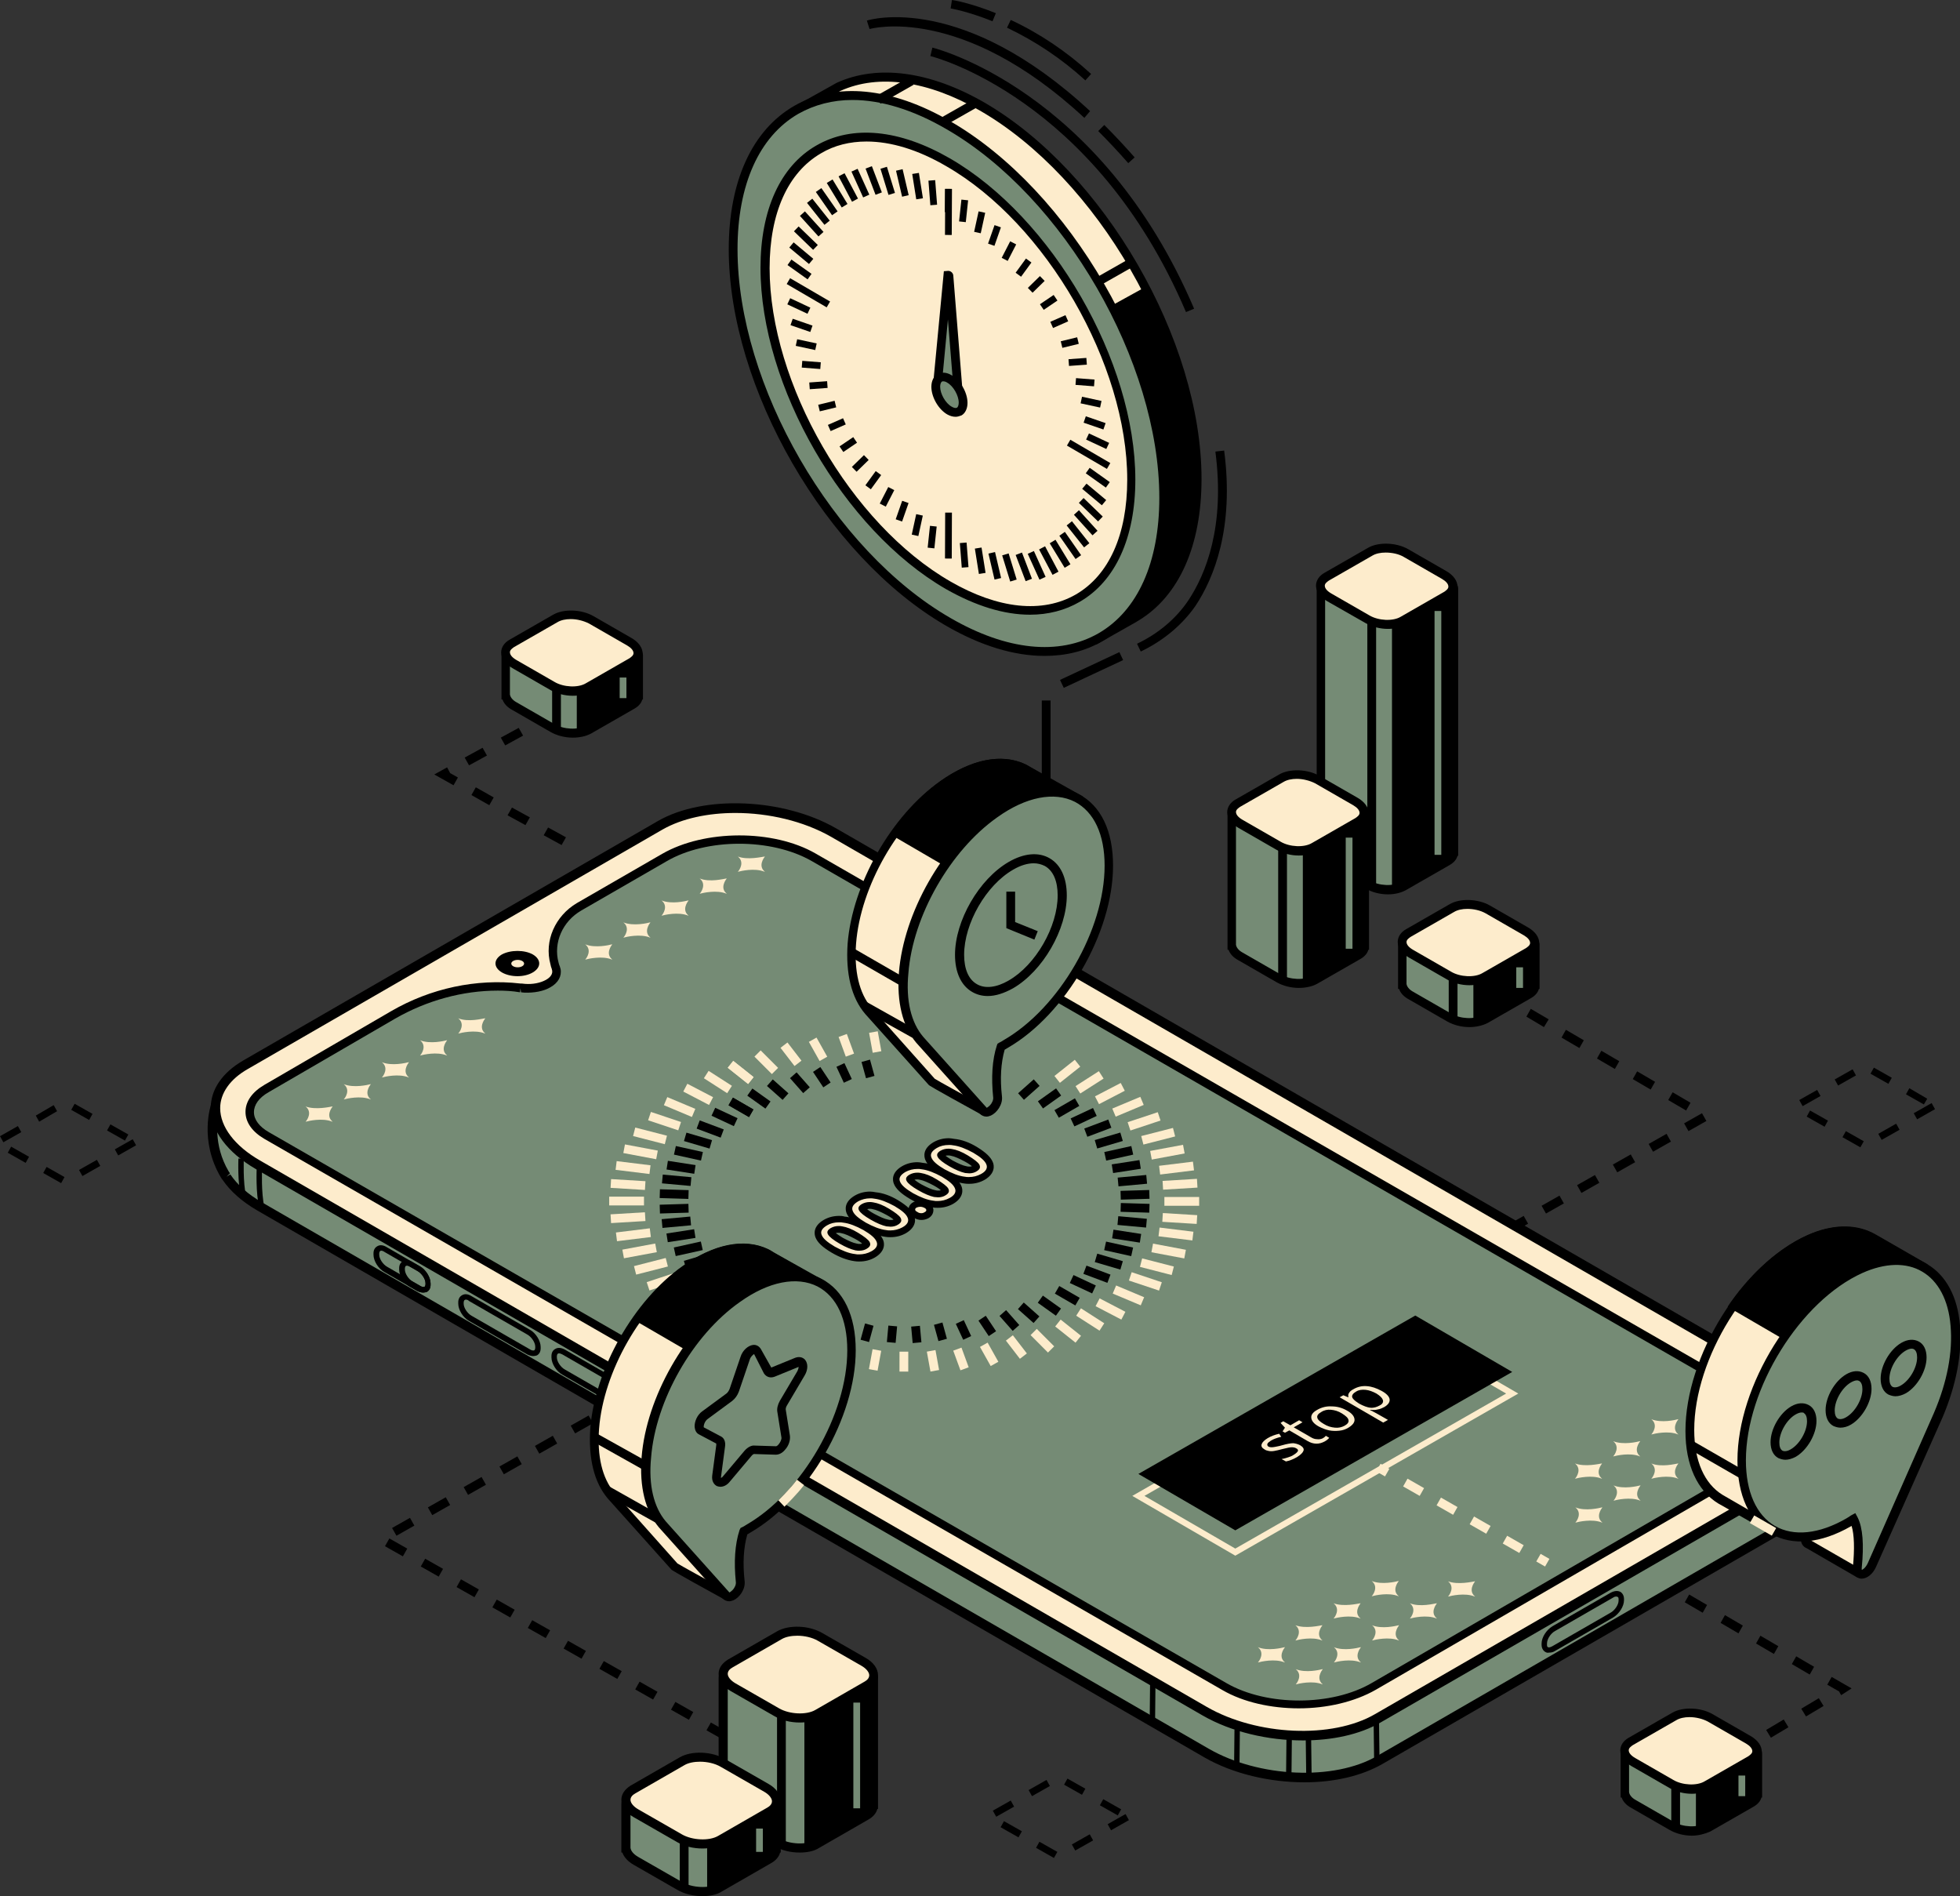<?xml version="1.0" encoding="utf-8"?>
<!-- Generator: Adobe Illustrator 25.1.0, SVG Export Plug-In . SVG Version: 6.00 Build 0)  -->
<svg version="1.1" id="Ebene_1" xmlns="http://www.w3.org/2000/svg" xmlns:xlink="http://www.w3.org/1999/xlink" x="0px" y="0px"
	 width="580.4px" height="561.4px" viewBox="0 0 580.4 561.4" style="enable-background:new 0 0 580.4 561.4;" xml:space="preserve"
	>
<rect x="0" y="0" width="580.4" height="561.4" fill="#333333" stroke="none"/>
<style type="text/css">
	.st0{fill:#FDECCC;}
	.st1{fill:#758B75;}
	.st2{fill:#39A1FF;}
	.st3{fill:none;}
	.st4{fill:#150035;}
</style>
<g id="XMLID_28980_">
	<g id="XMLID_28997_">
		<g id="XMLID_30199_">
			<path id="XMLID_30203_" class="st0" d="M354.4,141.9c0-40.6-28.5-90-63.7-110.4c-16.3-9.4-31.1-10.9-42.3-5.8l-1,0.6l-11.6,6.4
				l-6.5,11.3c-6,7.8-2.3,10.2-2.3,24.4c0,40.6,28.5,90,63.7,110.4c12.4,7.2,9.1,6.8,18.9,5.3l14.9,5.4l10.9-6.1l1-0.6
				C347.6,175.9,354.4,161.8,354.4,141.9z"/>
			<path id="XMLID_30200_" d="M324.7,190.8l-15.2-5.5c-0.8,0.1-1.5,0.2-2.1,0.3c-5.8,0.9-6.2,0.8-12-2.7c-1.4-0.8-3.1-1.9-5.3-3.1
				c-35.5-20.5-64.4-70.5-64.4-111.5c0-4.6-0.4-8-0.7-10.7c-0.7-5.6-1.1-8.9,3.3-14.5l6.6-11.4l12.9-7.2c12.1-5.5,27.6-3.4,43.6,5.8
				c35.5,20.5,64.4,70.5,64.4,111.5c0,19.7-6.6,34.6-18.6,41.9l-1,0.6L324.7,190.8z M309.8,182.6l14.7,5.4l11.3-6.4
				c11.2-6.9,17.4-21,17.4-39.7c0-40.2-28.3-89.2-63.1-109.2c-15.3-8.8-29.9-10.9-41.2-5.8l-12.2,6.8l-6.3,11
				c-3.8,4.9-3.5,7.4-2.9,12.8c0.3,2.8,0.7,6.2,0.7,11c0,40.2,28.3,89.2,63.1,109.2c2.2,1.3,4,2.3,5.3,3.2c5.2,3.2,5.2,3.2,10.3,2.4
				c0.7-0.1,1.5-0.2,2.4-0.4L309.8,182.6z"/>
		</g>
		<g id="XMLID_30197_">
			<path id="XMLID_30198_" d="M259.1,150.2c9.4,11.6,20.2,21.5,31.8,28.2c12.4,7.2,9.1,6.8,18.9,5.3l14.9,5.4l10.9-6.1l1-0.6
				c11.1-6.8,18-20.9,18-40.8c0-18.3-5.8-38.3-15.3-56.7l-54,29.8L259.1,150.2z"/>
		</g>
		<g id="XMLID_30192_">
			
				<ellipse id="XMLID_30196_" transform="matrix(0.866 -0.5 0.5 0.866 -17.7 155.25)" class="st1" cx="280.8" cy="110.7" rx="52" ry="90.1"/>
			<path id="XMLID_30193_" d="M309.3,194.2c-9,0-18.9-3-29.1-8.9c-35.5-20.5-64.4-70.5-64.4-111.5c0-20.1,6.9-35.2,19.3-42.4
				c12.4-7.2,28.9-5.6,46.3,4.5c35.5,20.5,64.4,70.5,64.4,111.5c0,20.1-6.9,35.2-19.3,42.4C321.4,192.8,315.6,194.2,309.3,194.2z
				 M252.4,29.6c-5.8,0-11.2,1.4-16,4.1c-11.6,6.7-18,21-18,40.1c0,40.2,28.3,89.2,63.1,109.2c16.6,9.6,32.1,11.2,43.8,4.5
				c11.6-6.7,18-21,18-40.1c0-40.2-28.3-89.2-63.1-109.2C270.4,32.5,260.9,29.6,252.4,29.6z"/>
		</g>
		<g id="XMLID_30187_">
			
				<ellipse id="XMLID_30191_" transform="matrix(0.866 -0.5 0.5 0.866 -17.704 155.235)" class="st0" cx="280.8" cy="110.7" rx="44.3" ry="76.7"/>
			<path id="XMLID_30188_" d="M305,182c-7.7,0-16.1-2.6-24.9-7.6c-30.3-17.5-54.9-60.1-54.9-95.1c0-17.2,5.9-30.1,16.5-36.2
				c10.7-6.2,24.7-4.8,39.6,3.8c30.3,17.5,54.9,60.1,54.9,95.1c0,17.2-5.9,30.1-16.5,36.2C315.4,180.7,310.4,182,305,182z
				 M256.6,41.9c-4.9,0-9.5,1.1-13.5,3.5c-9.8,5.7-15.2,17.7-15.2,34c0,34.1,24,75.8,53.6,92.8c14.1,8.1,27.2,9.5,37.1,3.8
				c9.8-5.7,15.2-17.7,15.2-34c0-34.1-24-75.8-53.6-92.8C271.8,44.3,263.8,41.9,256.6,41.9z"/>
		</g>
		<g id="XMLID_29134_">
			<path id="XMLID_30186_" class="st1" d="M280.6,81.6l-3,31.7l6.2,3.6l-2.9-35C281,81.6,280.7,81.4,280.6,81.6z"/>
			<path id="XMLID_29135_" d="M285.3,119.2l-9-5.2l3.2-33.7l1.3-0.1c0.8,0,1.5,0.7,1.5,1.5L285.3,119.2z M279,112.6l3.3,1.9
				l-1.6-19.9L279,112.6z"/>
		</g>
		<g id="XMLID_29009_">
			<g id="XMLID_29130_">
				
					<rect id="XMLID_29131_" x="277.4" y="58.4" transform="matrix(8.715830e-03 -1 1 8.715830e-03 218.968 339.69)" width="6.9" height="2"/>
			</g>
			<g id="XMLID_29128_">
				
					<rect id="XMLID_29129_" x="282.2" y="61.4" transform="matrix(0.106 -0.994 0.994 0.106 193.06 339.556)" width="6.5" height="2"/>
			</g>
			<g id="XMLID_29126_">
				
					<rect id="XMLID_29127_" x="287" y="64.9" transform="matrix(0.213 -0.977 0.977 0.213 163.927 335.212)" width="6.2" height="2"/>
			</g>
			<g id="XMLID_29124_">
				
					<rect id="XMLID_29125_" x="291.6" y="68.8" transform="matrix(0.331 -0.944 0.944 0.331 131.118 324.625)" width="5.8" height="2"/>
			</g>
			<g id="XMLID_29122_">
				
					<rect id="XMLID_29123_" x="296.1" y="73.3" transform="matrix(0.457 -0.889 0.889 0.457 96.142 306.072)" width="5.5" height="2"/>
			</g>
			<g id="XMLID_29120_">
				
					<rect id="XMLID_29121_" x="300.4" y="78.1" transform="matrix(0.589 -0.808 0.808 0.589 60.709 277.472)" width="5.2" height="2"/>
			</g>
			<g id="XMLID_29118_">
				
					<rect id="XMLID_29119_" x="304.4" y="83.3" transform="matrix(0.715 -0.699 0.699 0.715 28.497 238.454)" width="5" height="2"/>
			</g>
			<g id="XMLID_29116_">
				
					<rect id="XMLID_29117_" x="308.1" y="88.7" transform="matrix(0.828 -0.561 0.561 0.828 3.083 189.481)" width="4.9" height="2"/>
			</g>
			<g id="XMLID_29114_">
				
					<rect id="XMLID_29115_" x="311.3" y="94.4" transform="matrix(0.915 -0.403 0.403 0.915 -11.86 134.363)" width="4.9" height="2"/>
			</g>
			<g id="XMLID_29112_">
				
					<rect id="XMLID_29113_" x="314.2" y="100.3" transform="matrix(0.972 -0.236 0.236 0.972 -14.958 77.703)" width="5" height="2"/>
			</g>
			<g id="XMLID_29110_">
				
					<rect id="XMLID_29111_" x="316.6" y="106.2" transform="matrix(0.997 -7.221659e-02 7.221659e-02 0.997 -6.909 23.335)" width="5.3" height="2"/>
			</g>
			<g id="XMLID_29108_">
				
					<rect id="XMLID_29109_" x="320.4" y="110.4" transform="matrix(7.775716e-02 -0.997 0.997 7.775716e-02 183.501 424.805)" width="2" height="5.5"/>
			</g>
			<g id="XMLID_29106_">
				
					<rect id="XMLID_29107_" x="322" y="116.2" transform="matrix(0.211 -0.978 0.978 0.211 138.404 409.818)" width="2" height="5.9"/>
			</g>
			<g id="XMLID_29104_">
				
					<rect id="XMLID_29105_" x="323.2" y="121.9" transform="matrix(0.326 -0.945 0.945 0.326 100.324 390.829)" width="2" height="6.2"/>
			</g>
			<g id="XMLID_29102_">
				
					<rect id="XMLID_29103_" x="324" y="127.5" transform="matrix(0.424 -0.906 0.906 0.424 68.728 369.626)" width="2" height="6.6"/>
			</g>
			<g id="XMLID_29100_">
				
					<rect id="XMLID_29101_" x="321.3" y="127.8" transform="matrix(0.504 -0.864 0.864 0.504 43.589 345.118)" width="2" height="13.7"/>
			</g>
			<g id="XMLID_29098_">
				
					<rect id="XMLID_29099_" x="324" y="137.8" transform="matrix(0.58 -0.815 0.815 0.58 21.294 324.27)" width="2" height="7.3"/>
			</g>
			<g id="XMLID_29096_">
				
					<rect id="XMLID_29097_" x="323.2" y="142.5" transform="matrix(0.641 -0.767 0.767 0.641 3.989 301.279)" width="2" height="7.6"/>
			</g>
			<g id="XMLID_29094_">
				
					<rect id="XMLID_29095_" x="322" y="146.9" transform="matrix(0.695 -0.719 0.719 0.695 -9.932 278.313)" width="2" height="7.9"/>
			</g>
			<g id="XMLID_29092_">
				
					<rect id="XMLID_29093_" x="320.4" y="150.8" transform="matrix(0.742 -0.671 0.671 0.742 -20.909 255.507)" width="2" height="8.2"/>
			</g>
			<g id="XMLID_29090_">
				
					<rect id="XMLID_29091_" x="318.3" y="154.3" transform="matrix(0.783 -0.622 0.622 0.783 -29.344 232.737)" width="2" height="8.3"/>
			</g>
			<g id="XMLID_29088_">
				
					<rect id="XMLID_29089_" x="315.7" y="157.3" transform="matrix(0.821 -0.572 0.572 0.821 -35.472 210.056)" width="2" height="8.4"/>
			</g>
			<g id="XMLID_29086_">
				
					<rect id="XMLID_29087_" x="312.8" y="159.7" transform="matrix(0.854 -0.521 0.521 0.854 -39.489 187.436)" width="2" height="8.5"/>
			</g>
			<g id="XMLID_29084_">
				
					<rect id="XMLID_29085_" x="309.5" y="161.6" transform="matrix(0.884 -0.468 0.468 0.884 -41.53 164.669)" width="2" height="8.5"/>
			</g>
			<g id="XMLID_29082_">
				
					<rect id="XMLID_29083_" x="305.9" y="163" transform="matrix(0.911 -0.413 0.413 0.911 -41.657 141.817)" width="2" height="8.4"/>
			</g>
			<g id="XMLID_29080_">
				
					<rect id="XMLID_29081_" x="302" y="163.7" transform="matrix(0.935 -0.356 0.356 0.935 -39.888 118.761)" width="2" height="8.3"/>
			</g>
			<g id="XMLID_29078_">
				
					<rect id="XMLID_29079_" x="297.9" y="163.8" transform="matrix(0.956 -0.294 0.294 0.956 -36.183 95.428)" width="2" height="8.1"/>
			</g>
			<g id="XMLID_29076_">
				
					<rect id="XMLID_29077_" x="293.5" y="163.4" transform="matrix(0.974 -0.228 0.228 0.974 -30.422 71.668)" width="2" height="7.9"/>
			</g>
			<g id="XMLID_29074_">
				
					<rect id="XMLID_29075_" x="289.1" y="162.3" transform="matrix(0.988 -0.157 0.157 0.988 -22.432 47.463)" width="2" height="7.6"/>
			</g>
			<g id="XMLID_29072_">
				
					<rect id="XMLID_29073_" x="284.5" y="160.7" transform="matrix(0.997 -7.780468e-02 7.780468e-02 0.997 -11.918 22.708)" width="2" height="7.3"/>
			</g>
			<g id="XMLID_29070_">
				
					<rect id="XMLID_29071_" x="274" y="157.6" transform="matrix(3.896607e-03 -1 1 3.896607e-03 121.167 438.752)" width="13.6" height="2"/>
			</g>
			<g id="XMLID_29068_">
				
					<rect id="XMLID_29069_" x="272.9" y="158" transform="matrix(0.105 -0.994 0.994 0.105 88.995 416.819)" width="6.5" height="2"/>
			</g>
			<g id="XMLID_29066_">
				
					<rect id="XMLID_29067_" x="268.5" y="154.5" transform="matrix(0.213 -0.977 0.977 0.213 61.853 387.7)" width="6.2" height="2"/>
			</g>
			<g id="XMLID_29064_">
				
					<rect id="XMLID_29065_" x="264.2" y="150.5" transform="matrix(0.331 -0.944 0.944 0.331 35.716 353.339)" width="5.8" height="2"/>
			</g>
			<g id="XMLID_29062_">
				
					<rect id="XMLID_29063_" x="260" y="146.1" transform="matrix(0.457 -0.889 0.889 0.457 11.817 313.464)" width="5.5" height="2"/>
			</g>
			<g id="XMLID_29060_">
				
					<rect id="XMLID_29061_" x="256" y="141.2" transform="matrix(0.588 -0.809 0.809 0.588 -8.497 267.765)" width="5.2" height="2"/>
			</g>
			<g id="XMLID_29058_">
				
					<rect id="XMLID_29059_" x="252.2" y="136.1" transform="matrix(0.715 -0.699 0.699 0.715 -23.198 217.223)" width="5" height="2"/>
			</g>
			<g id="XMLID_29056_">
				
					<rect id="XMLID_29057_" x="248.7" y="130.6" transform="matrix(0.828 -0.561 0.561 0.828 -30.583 163.554)" width="4.9" height="2"/>
			</g>
			<g id="XMLID_29054_">
				
					<rect id="XMLID_29055_" x="245.4" y="124.9" transform="matrix(0.915 -0.403 0.403 0.915 -29.715 110.418)" width="4.9" height="2"/>
			</g>
			<g id="XMLID_29052_">
				
					<rect id="XMLID_29053_" x="242.4" y="119.1" transform="matrix(0.972 -0.236 0.236 0.972 -21.434 61.286)" width="5" height="2"/>
			</g>
			<g id="XMLID_29050_">
				
					<rect id="XMLID_29051_" x="239.8" y="113.1" transform="matrix(0.997 -7.221659e-02 7.221659e-02 0.997 -7.606 17.802)" width="5.3" height="2"/>
			</g>
			<g id="XMLID_29048_">
				
					<rect id="XMLID_29049_" x="239.3" y="105.3" transform="matrix(7.776001e-02 -0.997 0.997 7.776001e-02 113.826 339.225)" width="2" height="5.5"/>
			</g>
			<g id="XMLID_29046_">
				
					<rect id="XMLID_29047_" x="237.6" y="99.2" transform="matrix(0.211 -0.978 0.978 0.211 88.489 313.84)" width="2" height="5.9"/>
			</g>
			<g id="XMLID_29044_">
				
					<rect id="XMLID_29045_" x="236.4" y="93.1" transform="matrix(0.326 -0.945 0.945 0.326 69.043 289.317)" width="2" height="6.2"/>
			</g>
			<g id="XMLID_29042_">
				
					<rect id="XMLID_29043_" x="235.7" y="87.2" transform="matrix(0.424 -0.905 0.905 0.424 54.291 266.44)" width="2" height="6.6"/>
			</g>
			<g id="XMLID_29040_">
				
					<rect id="XMLID_29041_" x="238.3" y="79.9" transform="matrix(0.504 -0.864 0.864 0.504 43.824 249.715)" width="2" height="13.7"/>
			</g>
			<g id="XMLID_29038_">
				
					<rect id="XMLID_29039_" x="235.7" y="76.1" transform="matrix(0.58 -0.815 0.815 0.58 34.473 226.436)" width="2" height="7.3"/>
			</g>
			<g id="XMLID_29036_">
				
					<rect id="XMLID_29037_" x="236.4" y="71.1" transform="matrix(0.641 -0.767 0.767 0.641 27.663 209.036)" width="2" height="7.6"/>
			</g>
			<g id="XMLID_29034_">
				
					<rect id="XMLID_29035_" x="237.6" y="66.5" transform="matrix(0.695 -0.719 0.719 0.695 22.157 193.101)" width="2" height="7.9"/>
			</g>
			<g id="XMLID_29032_">
				
					<rect id="XMLID_29033_" x="239.3" y="62.3" transform="matrix(0.742 -0.671 0.671 0.742 17.507 178.267)" width="2" height="8.2"/>
			</g>
			<g id="XMLID_29030_">
				
					<rect id="XMLID_29031_" x="241.4" y="58.7" transform="matrix(0.783 -0.622 0.622 0.783 13.449 164.26)" width="2" height="8.3"/>
			</g>
			<g id="XMLID_29028_">
				
					<rect id="XMLID_29029_" x="243.9" y="55.6" transform="matrix(0.82 -0.572 0.572 0.82 9.786 150.755)" width="2" height="8.4"/>
			</g>
			<g id="XMLID_29026_">
				
					<rect id="XMLID_29027_" x="246.8" y="53.1" transform="matrix(0.854 -0.521 0.521 0.854 6.396 137.408)" width="2" height="8.5"/>
			</g>
			<g id="XMLID_29024_">
				
					<rect id="XMLID_29025_" x="250.1" y="51.2" transform="matrix(0.884 -0.468 0.468 0.884 3.272 124.003)" width="2" height="8.5"/>
			</g>
			<g id="XMLID_29022_">
				
					<rect id="XMLID_29023_" x="253.7" y="49.9" transform="matrix(0.911 -0.413 0.413 0.911 0.404 110.123)" width="2" height="8.4"/>
			</g>
			<g id="XMLID_29020_">
				
					<rect id="XMLID_29021_" x="257.6" y="49.3" transform="matrix(0.935 -0.356 0.356 0.935 -2.095 95.522)" width="2" height="8.3"/>
			</g>
			<g id="XMLID_29018_">
				
					<rect id="XMLID_29019_" x="261.8" y="49.4" transform="matrix(0.956 -0.294 0.294 0.956 -4.08 79.709)" width="2" height="8.1"/>
			</g>
			<g id="XMLID_29016_">
				
					<rect id="XMLID_29017_" x="266.1" y="50.1" transform="matrix(0.974 -0.228 0.228 0.974 -5.272 62.418)" width="2" height="7.9"/>
			</g>
			<g id="XMLID_29014_">
				
					<rect id="XMLID_29015_" x="270.6" y="51.4" transform="matrix(0.988 -0.157 0.157 0.988 -5.293 43.21)" width="2" height="7.6"/>
			</g>
			<g id="XMLID_29012_">
				
					<rect id="XMLID_29013_" x="275.2" y="53.4" transform="matrix(0.997 -7.781553e-02 7.781553e-02 0.997 -3.598 21.664)" width="2" height="7.3"/>
			</g>
			<g id="XMLID_29010_">
				
					<rect id="XMLID_29011_" x="274" y="61.8" transform="matrix(4.922008e-03 -1 1 4.922008e-03 216.684 343.254)" width="13.6" height="2"/>
			</g>
		</g>
		<g id="XMLID_29004_">
			<path id="XMLID_29008_" class="st1" d="M285.2,119.2c0,2.6-1.8,3.6-4.1,2.3c-2.2-1.3-4.1-4.4-4.1-7c0-2.6,1.8-3.6,4.1-2.3
				C283.4,113.5,285.2,116.6,285.2,119.2z"/>
			<path id="XMLID_29005_" d="M283,123.4c-0.8,0-1.6-0.2-2.5-0.7c-2.6-1.5-4.7-5.1-4.7-8.2c0-1.7,0.7-3.1,1.8-3.7
				c1.2-0.7,2.7-0.6,4.2,0.3c2.6,1.5,4.7,5.1,4.7,8.2c0,1.7-0.7,3.1-1.8,3.7C284.1,123.2,283.6,123.4,283,123.4z M279.3,112.9
				c-0.2,0-0.3,0-0.4,0.1c-0.3,0.2-0.5,0.8-0.5,1.5c0,2.1,1.6,4.9,3.4,5.9c0.7,0.4,1.2,0.5,1.6,0.3c0.3-0.2,0.5-0.8,0.5-1.5
				c0-2.1-1.6-4.9-3.4-5.9C280.1,113,279.6,112.9,279.3,112.9z"/>
		</g>
		<g id="XMLID_29002_">
			
				<rect id="XMLID_29003_" x="278.3" y="32" transform="matrix(0.869 -0.494 0.494 0.869 20.678 144.71)" width="11.3" height="2.6"/>
		</g>
		<g id="XMLID_29000_">
			
				<rect id="XMLID_29001_" x="324.5" y="79.2" transform="matrix(0.869 -0.494 0.494 0.869 3.377 173.728)" width="11.3" height="2.6"/>
		</g>
		<g id="XMLID_28998_">
			
				<rect id="XMLID_28999_" x="259.4" y="25.4" transform="matrix(0.869 -0.494 0.494 0.869 21.466 134.497)" width="11.3" height="2.6"/>
		</g>
	</g>
	<g id="XMLID_28995_">
		<path id="XMLID_28996_" d="M337.8,192.9l-1.1-2.3c6.3-3,11.5-7.4,15.1-12.7c5.3-7.9,11-22.1,8.1-44.2l2.6-0.3
			c3,22.9-3,37.7-8.5,46C350.1,185,344.5,189.7,337.8,192.9z"/>
	</g>
	<g id="XMLID_28993_">
		
			<rect id="XMLID_28994_" x="313.4" y="197.2" transform="matrix(0.906 -0.424 0.424 0.906 -53.654 155.524)" width="19.4" height="2.6"/>
	</g>
	<g id="XMLID_28991_">
		<rect id="XMLID_28992_" x="308.5" y="207.4" width="2.6" height="44.8"/>
	</g>
	<g id="XMLID_28989_">
		<path id="XMLID_28990_" d="M351.2,92.4c-27.1-63.6-75.2-75.7-75.7-75.8l0.6-2.5c0.5,0.1,49.8,12.4,77.5,77.3L351.2,92.4z"/>
	</g>
	<g id="XMLID_28987_">
		<path id="XMLID_28988_" d="M334.1,48.3c-2.9-3.3-5.9-6.5-8.9-9.5l1.8-1.8c3,3,6,6.2,9,9.6L334.1,48.3z"/>
	</g>
	<g id="XMLID_28985_">
		<path id="XMLID_28986_" d="M321.1,34.9C284.6,1,257.8,8.5,257.5,8.6l-0.8-2.5c1.1-0.4,28.4-8.2,66.1,26.8L321.1,34.9z"/>
	</g>
	<g id="XMLID_28983_">
		<path id="XMLID_28984_" d="M321.4,23.8c-7-6.4-14.8-11.6-23.2-15.6l1.1-2.3c8.6,4,16.6,9.4,23.8,16L321.4,23.8z"/>
	</g>
	<g id="XMLID_28981_">
		<path id="XMLID_28982_" d="M293.9,6.3c-7.4-3-12.4-3.8-12.4-3.8l0.4-2.5c0.2,0,5.3,0.8,13,3.9L293.9,6.3z"/>
	</g>
</g>
<g id="XMLID_27322_">
	<g id="XMLID_27339_">
		<path id="XMLID_27340_" d="M166.3,250.2l-5.3-2.9l1.3-2.3l5.3,2.9L166.3,250.2z M155.6,244.3l-5.3-2.9l1.3-2.3l5.3,2.9
			L155.6,244.3z M144.9,238.4l-5.3-3l1.3-2.3l5.3,3L144.9,238.4z M134.3,232.5l-5.7-3.2l3.8-2.1l0.9,1.7l2.3,1.3L134.3,232.5z
			 M138.9,226.6l-1.3-2.3l5.3-2.9l1.3,2.3L138.9,226.6z M149.6,220.7l-1.3-2.3l5.3-2.9l1.3,2.3L149.6,220.7z M160.3,214.8l-1.3-2.3
			l5.3-2.9l1.3,2.3L160.3,214.8z"/>
	</g>
	<g id="XMLID_27323_">
		<g id="XMLID_27334_">
			<path id="XMLID_27338_" class="st1" d="M188.1,193.3l-37.7,0.1c-0.4,0-0.8,0.3-0.8,0.8l0,11.6h0c0.1,1.1,0.9,2.3,2.6,3.3
				l11.3,6.5c3.1,1.8,7.9,2,10.6,0.4l12.9-7.4c1.3-0.8,1.9-1.8,1.8-2.8h0v-11.7C188.9,193.6,188.6,193.3,188.1,193.3z"/>
			<path id="XMLID_27335_" d="M169.6,218.4c-2.3,0-4.7-0.6-6.6-1.7l-11.3-6.5c-1.5-0.8-2.5-1.9-2.9-3.1h-0.3l0-12.9
				c0-1.2,0.9-2.1,2.1-2.1l37.7-0.1c1.2,0,2.1,0.9,2.1,2.1v13h-0.2c-0.3,1.1-1.1,2-2.3,2.7l-12.9,7.4
				C173.5,218,171.6,218.4,169.6,218.4z M151,205.6L151,205.6c0.1,0.8,0.8,1.7,1.9,2.3l11.3,6.5c2.7,1.6,7,1.8,9.3,0.4l12.9-7.4
				c0.6-0.3,1.2-0.9,1.2-1.6l-0.1-1.4h0.1v-9.8l-36.6,0.1L151,205.6z"/>
		</g>
		<path id="XMLID_27333_" d="M188.1,193.3l-17.3,0V217c1.3-0.1,2.5-0.4,3.4-1l12.9-7.4c1.3-0.8,1.9-1.8,1.8-2.8h0v-11.7
			C188.9,193.7,188.6,193.3,188.1,193.3z"/>
		<g id="XMLID_27328_">
			<path id="XMLID_27332_" class="st0" d="M187.1,196.2l-12.9,7.4c-2.7,1.6-7.5,1.4-10.6-0.4l-11.3-6.5c-3.1-1.8-3.5-4.6-0.8-6.1
				l12.9-7.4c2.7-1.6,7.5-1.4,10.6,0.4l11.3,6.5C189.5,191.9,189.8,194.6,187.1,196.2z"/>
			<path id="XMLID_27329_" d="M169.6,206c-2.3,0-4.7-0.6-6.6-1.7l-11.3-6.5c-2.1-1.2-3.3-2.9-3.3-4.6c0-1.5,0.9-2.9,2.5-3.8
				l12.9-7.4c3.1-1.8,8.4-1.6,11.9,0.4l11.3,6.5c2.1,1.2,3.3,2.9,3.3,4.6c0,1.5-0.9,2.9-2.5,3.8l-12.9,7.4
				C173.5,205.6,171.6,206,169.6,206z M169,183.3c-1.5,0-2.9,0.3-3.9,0.9l-12.9,7.4c-0.4,0.3-1.2,0.8-1.2,1.5c0,0.8,0.7,1.6,1.9,2.3
				l11.3,6.5c2.7,1.6,7,1.8,9.3,0.4l12.9-7.4c0.4-0.3,1.2-0.8,1.2-1.5c0-0.8-0.7-1.6-1.9-2.3l-11.3-6.5
				C172.8,183.8,170.9,183.3,169,183.3z"/>
		</g>
		<g id="XMLID_27326_">
			<rect id="XMLID_27327_" x="163.5" y="203.8" width="2.6" height="12.3"/>
		</g>
		<g id="XMLID_27324_">
			<rect id="XMLID_27325_" x="183.5" y="200.6" class="st1" width="2" height="6.1"/>
		</g>
	</g>
</g>
<g id="XMLID_27256_">
	<g id="XMLID_27306_">
		<path id="XMLID_27307_" d="M436.6,371.4l-1.3-2.3l5.3-3l1.3,2.3L436.6,371.4z M447.2,365.3l-1.3-2.3l5.3-3l1.3,2.3L447.2,365.3z
			 M457.8,359.3l-1.3-2.3l5.3-3l1.3,2.3L457.8,359.3z M468.3,353.2l-1.3-2.3l5.3-3l1.3,2.3L468.3,353.2z M478.9,347.1l-1.3-2.3
			l5.3-3l1.3,2.3L478.9,347.1z M489.5,341l-1.3-2.3l5.3-3l1.3,2.3L489.5,341z M500,334.9l-1.3-2.3l5.3-3l1.3,2.3L500,334.9z
			 M499.3,328.8l-5.3-3.1l1.3-2.3l5.3,3.1L499.3,328.8z M488.8,322.6l-5.3-3.1l1.3-2.3l5.3,3.1L488.8,322.6z M478.2,316.5l-5.3-3.1
			l1.3-2.3l5.3,3.1L478.2,316.5z M467.7,310.3l-5.3-3.1l1.3-2.3l5.3,3.1L467.7,310.3z M457.2,304.1L452,301l1.3-2.3l5.3,3.1
			L457.2,304.1z M446.7,298l-5.3-3.1l1.3-2.3l5.3,3.1L446.7,298z M436.2,291.8l-0.2-0.1l1.3-2.3l0.2,0.1L436.2,291.8z"/>
	</g>
	<g id="XMLID_27290_">
		<g id="XMLID_27301_">
			<path id="XMLID_27305_" class="st1" d="M453.6,279l-37.7,0.1c-0.4,0-0.8,0.3-0.8,0.8l0,11.6h0c0.1,1.1,0.9,2.3,2.6,3.3l11.3,6.5
				c3.1,1.8,7.9,2,10.6,0.4l12.9-7.4c1.3-0.8,1.9-1.8,1.8-2.8h0v-11.7C454.4,279.4,454,279,453.6,279z"/>
			<path id="XMLID_27302_" d="M435.1,304.1c-2.3,0-4.7-0.6-6.6-1.7l-11.3-6.5c-1.5-0.8-2.5-1.9-2.9-3.1h-0.3l0-12.9
				c0-1.2,0.9-2.1,2.1-2.1l37.7-0.1c1.2,0,2.1,0.9,2.1,2.1v13h-0.2c-0.3,1.1-1.1,2-2.3,2.7l-12.9,7.4
				C438.9,303.7,437,304.1,435.1,304.1z M416.5,291.3L416.5,291.3c0.1,0.8,0.8,1.7,1.9,2.3l11.3,6.5c2.7,1.6,7,1.8,9.3,0.4l12.9-7.4
				c0.6-0.3,1.2-0.9,1.2-1.6l-0.1-1.4h0.1v-9.8l-36.6,0.1L416.5,291.3z"/>
		</g>
		<path id="XMLID_27300_" d="M453.6,279.1l-17.3,0v23.7c1.3-0.1,2.5-0.4,3.4-1l12.9-7.4c1.3-0.8,1.9-1.8,1.8-2.8h0v-11.7
			C454.4,279.4,454,279.1,453.6,279.1z"/>
		<g id="XMLID_27295_">
			<path id="XMLID_27299_" class="st0" d="M452.6,281.9l-12.9,7.4c-2.7,1.6-7.5,1.4-10.6-0.4l-11.3-6.5c-3.1-1.8-3.5-4.6-0.8-6.1
				l12.9-7.4c2.7-1.6,7.5-1.4,10.6,0.4l11.3,6.5C454.9,277.6,455.3,280.4,452.6,281.9z"/>
			<path id="XMLID_27296_" d="M435.1,291.7c-2.3,0-4.7-0.6-6.6-1.7l-11.3-6.5c-2.1-1.2-3.3-2.9-3.3-4.6c0-1.5,0.9-2.9,2.5-3.8
				l12.9-7.4c3.1-1.8,8.4-1.6,11.9,0.4l11.3,6.5c2.1,1.2,3.3,2.9,3.3,4.6c0,1.5-0.9,2.9-2.5,3.8l-12.9,7.4
				C438.9,291.3,437,291.7,435.1,291.7z M434.5,269.1c-1.5,0-2.9,0.3-3.9,0.9l-12.9,7.4c-0.4,0.3-1.2,0.8-1.2,1.5
				c0,0.8,0.7,1.6,1.9,2.3l11.3,6.5c2.7,1.6,7,1.8,9.3,0.4l12.9-7.4c0.4-0.3,1.2-0.8,1.2-1.5c0-0.8-0.7-1.6-1.9-2.3l-11.3-6.5
				C438.3,269.5,436.3,269.1,434.5,269.1z"/>
		</g>
		<g id="XMLID_27293_">
			<rect id="XMLID_27294_" x="429" y="289.5" width="2.6" height="12.3"/>
		</g>
		<g id="XMLID_27291_">
			<rect id="XMLID_27292_" x="449" y="286.4" class="st1" width="2" height="6.1"/>
		</g>
	</g>
	<g id="XMLID_27257_">
		<g id="XMLID_27274_">
			<g id="XMLID_27285_">
				<path id="XMLID_27289_" class="st1" d="M429.5,173.5l-37.7,0.1c-0.4,0-0.8,0.3-0.8,0.8l0,77.8h0c0.1,1.1,0.9,2.3,2.6,3.3
					l11.3,6.5c3.1,1.8,7.9,2,10.6,0.4l12.9-7.4c1.3-0.8,1.9-1.8,1.8-2.8h0v-77.8C430.3,173.9,429.9,173.5,429.5,173.5z"/>
				<path id="XMLID_27286_" d="M411,264.8c-2.3,0-4.7-0.6-6.6-1.7l-11.3-6.5c-1.5-0.8-2.5-1.9-2.9-3.1h-0.3l0-1.3l0-77.8
					c0-1.2,0.9-2.1,2.1-2.1l37.7-0.1h0c0.5,0,1.1,0.2,1.5,0.6c0.4,0.4,0.6,0.9,0.6,1.5v79.1h-0.2c-0.3,1.1-1.1,2-2.3,2.7l-12.9,7.4
					C414.8,264.4,412.9,264.8,411,264.8z M392.4,251.9l0,0.1c0.1,0.7,0.8,1.6,1.9,2.2l11.3,6.5c2.7,1.6,7,1.8,9.3,0.4l12.9-7.4
					c0.6-0.3,1.2-0.9,1.2-1.6l-0.1-1.4h0.1v-76l-36.6,0.1L392.4,251.9z"/>
			</g>
			<path id="XMLID_27284_" d="M429.5,173.6l-17.3,0v89.8c1.3-0.1,2.5-0.4,3.4-1l12.9-7.4c1.3-0.8,1.9-1.8,1.8-2.8h0v-77.8
				C430.3,173.9,429.9,173.6,429.5,173.6z"/>
			<g id="XMLID_27279_">
				<path id="XMLID_27283_" class="st0" d="M428.4,176.4l-12.9,7.4c-2.7,1.6-7.5,1.4-10.6-0.4l-11.3-6.5c-3.1-1.8-3.5-4.6-0.8-6.1
					l12.9-7.4c2.7-1.6,7.5-1.4,10.6,0.4l11.3,6.5C430.8,172.1,431.2,174.9,428.4,176.4z"/>
				<path id="XMLID_27280_" d="M411,186.2c-2.3,0-4.7-0.6-6.6-1.7L393,178c-2.1-1.2-3.3-2.9-3.3-4.6c0-1.5,0.9-2.9,2.5-3.8l12.9-7.4
					c3.1-1.8,8.4-1.6,11.9,0.4l11.3,6.5c2.1,1.2,3.3,2.9,3.3,4.6c0,1.5-0.9,2.9-2.5,3.8l-12.9,7.4
					C414.8,185.8,412.9,186.2,411,186.2z M410.3,163.6c-1.5,0-2.9,0.3-3.9,0.9l-12.9,7.4c-0.4,0.3-1.2,0.8-1.2,1.5
					c0,0.8,0.7,1.6,1.9,2.3l11.3,6.5c2.7,1.6,7,1.8,9.3,0.4l12.9-7.4c0.4-0.3,1.2-0.8,1.2-1.5c0-0.8-0.7-1.6-1.9-2.3l-11.3-6.5
					C414.2,164,412.2,163.6,410.3,163.6z"/>
			</g>
			<g id="XMLID_27277_">
				<rect id="XMLID_27278_" x="404.9" y="184" width="2.6" height="78.5"/>
			</g>
			<g id="XMLID_27275_">
				<rect id="XMLID_27276_" x="424.8" y="180.9" class="st1" width="2" height="72.2"/>
			</g>
		</g>
		<g id="XMLID_27258_">
			<g id="XMLID_27269_">
				<path id="XMLID_27273_" class="st1" d="M403.1,240.6l-37.7,0.1c-0.4,0-0.8,0.3-0.8,0.8l0,38.4h0c0.1,1.1,0.9,2.3,2.6,3.3
					l11.3,6.5c3.1,1.8,7.9,2,10.6,0.4l12.9-7.4c1.3-0.8,1.9-1.8,1.8-2.8h0v-38.5C403.9,240.9,403.6,240.6,403.1,240.6z"/>
				<path id="XMLID_27270_" d="M384.6,292.5c-2.3,0-4.7-0.6-6.6-1.7l-11.3-6.5c-1.5-0.8-2.5-1.9-2.9-3.1h-0.3l0-1.3l0-38.4
					c0-1.2,0.9-2.1,2.1-2.1l37.7-0.1c1.2,0,2.1,0.9,2.1,2.1v39.8h-0.2c-0.3,1.1-1.1,2-2.3,2.7l-12.9,7.4
					C388.5,292.1,386.6,292.5,384.6,292.5z M366,279.7L366,279.7c0.1,0.8,0.8,1.7,1.9,2.3l11.3,6.5c2.7,1.6,7,1.8,9.3,0.4l12.9-7.4
					c0.6-0.3,1.2-0.9,1.2-1.6l-0.1-1.4h0.1v-36.6L366,242L366,279.7z"/>
			</g>
			<path id="XMLID_27268_" d="M403.1,240.6l-17.3,0v50.5c1.3-0.1,2.5-0.4,3.4-1l12.9-7.4c1.3-0.8,1.9-1.8,1.8-2.8h0v-38.5
				C403.9,241,403.6,240.6,403.1,240.6z"/>
			<g id="XMLID_27263_">
				<path id="XMLID_27267_" class="st0" d="M402.1,243.5l-12.9,7.4c-2.7,1.6-7.5,1.4-10.6-0.4l-11.3-6.5c-3.1-1.8-3.5-4.6-0.8-6.1
					l12.9-7.4c2.7-1.6,7.5-1.4,10.6,0.4l11.3,6.5C404.5,239.2,404.8,241.9,402.1,243.5z"/>
				<path id="XMLID_27264_" d="M384.6,253.3c-2.3,0-4.7-0.6-6.6-1.7l-11.3-6.5c-2.1-1.2-3.3-2.9-3.3-4.6c0-1.5,0.9-2.9,2.5-3.8
					l12.9-7.4c3.1-1.8,8.4-1.6,11.9,0.4l11.3,6.5c2.1,1.2,3.3,2.9,3.3,4.6c0,1.5-0.9,2.9-2.5,3.8l-12.9,7.4
					C388.5,252.9,386.6,253.3,384.6,253.3z M384,230.6c-1.5,0-2.9,0.3-3.9,0.9l-12.9,7.4c-0.4,0.3-1.2,0.8-1.2,1.5
					c0,0.8,0.7,1.6,1.9,2.3l11.3,6.5c2.7,1.6,7,1.8,9.3,0.4l12.9-7.4c0.4-0.3,1.2-0.8,1.2-1.5c0-0.8-0.7-1.6-1.9-2.3l-11.3-6.5
					C387.8,231.1,385.8,230.6,384,230.6z"/>
			</g>
			<g id="XMLID_27261_">
				<rect id="XMLID_27262_" x="378.5" y="251.1" width="2.6" height="39.2"/>
			</g>
			<g id="XMLID_27259_">
				<rect id="XMLID_27260_" x="398.5" y="248" class="st1" width="2" height="32.9"/>
			</g>
		</g>
	</g>
</g>
<g id="XMLID_26892_">
	<g id="XMLID_27195_">
		<g id="XMLID_27204_">
			<g id="XMLID_27251_">
				<path id="XMLID_27255_" class="st1" d="M67,348.5c2.1,3.1,5.4,6.1,9.9,8.7L357.3,519c15.2,8.8,38.1,9.7,51.3,2.1l122.8-70.9
					c5.6-3.2,8.4-7.4,8.8-11.9l0,0c1.4-7.4-0.7-15.8-0.7-15.8l-8.2,0.5l0,0c-1.1-0.8-2.3-1.6-3.6-2.4L247.3,258.8
					c-15.2-8.8-38.1-9.7-51.3-2.1L73.2,327.6l-9.3-0.5c0,0-3.6,10.1,2.6,20.5c0,0.1,0.1,0.1,0.1,0.2C66.7,348,66.9,348.2,67,348.5
					C67,348.4,67,348.5,67,348.5z"/>
				<path id="XMLID_27252_" d="M386.3,527.7c-10.3,0-21.2-2.5-29.7-7.4L76.2,358.4c-4.5-2.6-8-5.7-10.3-9.1l-0.2-0.2
					c-0.1-0.2-0.2-0.4-0.3-0.5c-6.5-11-3-21.4-2.8-21.9l0.4-1l10,0.5l122.4-70.7c13.5-7.8,37.1-6.8,52.7,2.1l280.4,161.8
					c1.1,0.6,2.1,1.3,3.3,2.1l8.9-0.5l0.3,1.1c0.1,0.4,2.2,8.8,0.8,16.4l0,0.1c-0.5,5.1-3.8,9.5-9.5,12.7l-122.8,70.9
					C403.1,525.9,394.9,527.7,386.3,527.7z M68.2,347.7L68.2,347.7c2.1,3.1,5.2,5.9,9.4,8.3L358,517.8c14.8,8.5,37.1,9.5,49.8,2.1
					L530.6,449c4.9-2.9,7.7-6.6,8.1-10.8l0.1-0.8c0.8-5.3-0.1-11-0.6-13.4l-6,0.3l-0.3,1l-1.6-1.2c-1.3-0.9-2.3-1.6-3.5-2.3
					L246.5,260c-14.7-8.5-37.1-9.5-49.8-2.1L73.6,329l-8.6-0.5c-0.7,2.7-1.9,10.5,2.7,18.3c0.2,0.3,0.3,0.4,0.4,0.6l-1,1L68.2,347.7
					z"/>
			</g>
			<g id="XMLID_27246_">
				<path id="XMLID_27250_" class="st0" d="M72.7,315.3l122.8-70.9c13.1-7.6,36.1-6.6,51.3,2.1l280.4,161.8
					c15.2,8.8,16.8,22,3.7,29.6L408,508.8c-13.1,7.6-36.1,6.6-51.3-2.1L76.4,344.9C61.2,336.1,59.6,322.9,72.7,315.3z"/>
				<path id="XMLID_27247_" d="M385.8,515.3c-10.3,0-21.2-2.5-29.7-7.4L75.7,346.1c-8.4-4.9-13.3-11.4-13.3-18
					c0-5.5,3.4-10.5,9.6-14.1l122.8-70.9c13.5-7.8,37.1-6.8,52.7,2.1l280.4,161.8c8.4,4.9,13.3,11.4,13.3,18
					c0,5.5-3.4,10.5-9.6,14.1l-122.8,70.9C402.6,513.6,394.4,515.3,385.8,515.3z M217.8,240.7c-8.1,0-15.8,1.6-21.6,4.9L73.4,316.5
					c-5.3,3-8.2,7.2-8.2,11.6c0,5.5,4.3,11.2,11.8,15.5l280.4,161.8c14.8,8.5,37.1,9.5,49.8,2.1l122.8-70.9c5.3-3,8.2-7.2,8.2-11.6
					c0-5.5-4.3-11.2-11.8-15.5L246,247.7C237.9,243.1,227.6,240.7,217.8,240.7z"/>
			</g>
			<g id="XMLID_27244_">
				
					<rect id="XMLID_27245_" x="376.3" y="519.4" transform="matrix(1.039548e-02 -1 1 1.039548e-02 -142.475 896.444)" width="10.6" height="1.6"/>
			</g>
			<g id="XMLID_27242_">
				<path id="XMLID_27243_" class="st2" d="M533,449l-1.6-0.5c1.7-5.5,0.1-10.8,0.1-10.9l1.6-0.5C533.1,437.4,534.8,442.9,533,449z"
					/>
			</g>
			<g id="XMLID_27240_">
				<path id="XMLID_27241_" class="st2" d="M528.1,451.8l-1.6-0.5c1.7-5.5,0.1-10.8,0.1-10.9l1.6-0.5
					C528.2,440.2,529.9,445.8,528.1,451.8z"/>
			</g>
			<g id="XMLID_27238_">
				<path id="XMLID_27239_" d="M76.8,357.8c-1.1-4.6-0.8-11.4-0.8-11.7l1.6,0.1c0,0.1-0.3,6.9,0.7,11.3L76.8,357.8z"/>
			</g>
			<g id="XMLID_27236_">
				<path id="XMLID_27237_" d="M71.4,354.7c-1.1-4.6-0.8-11.4-0.8-11.7l1.6,0.1c0,0.1-0.3,6.9,0.7,11.3L71.4,354.7z"/>
			</g>
			<g id="XMLID_27213_">
				<g id="XMLID_27232_">
					<path id="XMLID_27233_" d="M157.9,401.5c-0.6,0-1.2-0.2-1.8-0.5l-17.2-9.9c-1.8-1-3.2-3.3-3.2-5.1v-0.4c0-1,0.4-1.7,1.1-2.1
						c0.8-0.5,1.8-0.4,2.9,0.3l17.2,9.9c1.8,1,3.2,3.3,3.2,5.1v0.4c0,1-0.4,1.7-1.1,2.1C158.7,401.4,158.3,401.5,157.9,401.5z
						 M137.9,384.8c-0.1,0-0.2,0-0.3,0.1c-0.2,0.1-0.3,0.5-0.3,0.7v0.4c0,1.2,1.1,2.9,2.4,3.6l17.2,9.9c0.6,0.4,1.1,0.4,1.3,0.3
						c0.2-0.1,0.3-0.5,0.3-0.7v-0.4c0-1.2-1.1-2.9-2.4-3.6l-17.2-9.9C138.5,384.8,138.2,384.8,137.9,384.8z"/>
				</g>
				<g id="XMLID_27228_">
					<path id="XMLID_27229_" d="M185.5,417.4c-0.6,0-1.2-0.2-1.8-0.5l-17.2-9.9c-1.8-1-3.2-3.3-3.2-5.1v-0.4c0-1,0.4-1.7,1.1-2.1
						c0.8-0.5,1.8-0.4,2.9,0.2l17.2,9.9c1.8,1,3.2,3.3,3.2,5.1v0.4c0,1-0.4,1.7-1.1,2.1C186.3,417.3,185.9,417.4,185.5,417.4z
						 M165.5,400.7c-0.1,0-0.2,0-0.3,0.1c-0.2,0.1-0.3,0.5-0.3,0.7v0.4c0,1.2,1.1,2.9,2.4,3.6l17.2,9.9c0.6,0.4,1.1,0.4,1.3,0.3
						c0.2-0.1,0.3-0.5,0.3-0.7v-0.4c0-1.2-1.1-2.9-2.4-3.7l-17.2-9.9C166.1,400.8,165.8,400.7,165.5,400.7z"/>
				</g>
				<g id="XMLID_27224_">
					<path id="XMLID_27225_" d="M457.6,489.1c-0.7-0.4-1.1-1.2-1.1-2.1v-0.4c0-1.8,1.4-4,3.2-5.1l17.2-9.9c1.1-0.6,2.1-0.7,2.9-0.3
						c0.7,0.4,1.1,1.2,1.1,2.1v0.4c0,1.8-1.4,4-3.2,5.1l-17.2,9.9c-0.6,0.4-1.2,0.5-1.8,0.5C458.3,489.4,457.9,489.3,457.6,489.1z
						 M477.7,473l-17.2,9.9c-1.3,0.7-2.4,2.4-2.4,3.7v0.4c0,0.2,0,0.6,0.3,0.7c0.2,0.1,0.6,0.1,1.3-0.3l17.2-9.9
						c1.3-0.7,2.4-2.4,2.4-3.6v-0.4c0-0.2,0-0.6-0.3-0.7c-0.1,0-0.2-0.1-0.3-0.1C478.5,472.7,478.1,472.7,477.7,473z"/>
				</g>
				<g id="XMLID_27214_">
					<g id="XMLID_27220_">
						<path id="XMLID_27221_" d="M125.3,382.7c-0.6,0-1.2-0.2-1.8-0.5l-9.7-5.6c-1.8-1-3.2-3.3-3.2-5.1l0-0.4c0-1,0.4-1.7,1.1-2.1
							c0.8-0.5,1.8-0.4,2.9,0.3l9.7,5.6c1.8,1,3.2,3.3,3.2,5.1v0.4c0,1-0.4,1.7-1.1,2.1C126.1,382.6,125.7,382.7,125.3,382.7z
							 M112.9,370.3c-0.1,0-0.2,0-0.3,0.1c-0.2,0.1-0.3,0.5-0.3,0.7l0,0.4c0,1.2,1.1,2.9,2.4,3.6l9.7,5.6c0.6,0.4,1.1,0.4,1.3,0.3
							c0.2-0.1,0.3-0.5,0.3-0.7v-0.4c0-1.2-1.1-2.9-2.4-3.6l-9.7-5.6C113.5,370.4,113.1,370.3,112.9,370.3z"/>
					</g>
					<g id="XMLID_27215_">
						<path id="XMLID_27219_" class="st3" d="M119,375.9v-0.4c0-1.5,1.2-2.1,2.8-1.2l2.1,1.2c1.5,0.9,2.8,2.8,2.8,4.4l0,0.4
							c0,1.5-1.2,2.1-2.8,1.2l-2.1-1.2C120.3,379.3,119,377.4,119,375.9z"/>
						<path id="XMLID_27216_" d="M125.3,382.7c-0.6,0-1.2-0.2-1.8-0.5l-2.1-1.2c-1.8-1-3.2-3.3-3.2-5.1v-0.4c0-1,0.4-1.7,1.1-2.1
							c0.8-0.5,1.8-0.4,2.9,0.3l2.1,1.2c1.8,1,3.2,3.3,3.2,5.1v0.4c0,1-0.4,1.7-1.1,2.1C126.1,382.6,125.7,382.7,125.3,382.7z
							 M119.9,375.9c0,1.2,1.1,2.9,2.4,3.6l2.1,1.2c0.6,0.4,1.1,0.4,1.3,0.3c0.2-0.1,0.3-0.5,0.3-0.7v-0.4c0-1.2-1.1-2.9-2.4-3.6
							l-2.1-1.2c-0.6-0.4-1.1-0.4-1.3-0.3c-0.2,0.1-0.3,0.5-0.3,0.7V375.9z"/>
					</g>
				</g>
			</g>
			<g id="XMLID_27211_">
				
					<rect id="XMLID_27212_" x="386.7" y="514.9" transform="matrix(1 -1.282467e-02 1.282467e-02 1 -6.642 5.013)" width="1.6" height="11"/>
			</g>
			<g id="XMLID_27209_">
				
					<rect id="XMLID_27210_" x="406.8" y="509.8" transform="matrix(1 -1.282467e-02 1.282467e-02 1 -6.576 5.271)" width="1.6" height="11"/>
			</g>
			<g id="XMLID_27207_">
				
					<rect id="XMLID_27208_" x="360.9" y="516.5" transform="matrix(1.039548e-02 -1 1 1.039548e-02 -154.807 878.147)" width="10.6" height="1.6"/>
			</g>
			<g id="XMLID_27205_">
				
					<rect id="XMLID_27206_" x="335.9" y="503" transform="matrix(1.051922e-02 -1 1 1.051922e-02 -166.083 839.726)" width="10.7" height="1.6"/>
			</g>
		</g>
		<g id="XMLID_27199_">
			<path id="XMLID_27203_" class="st1" d="M524.6,417L240.9,253.9c-12.2-7-32-7-44.2,0.1l-25.3,14.6c-5.8,3.4-9,10.2-7.3,16.7
				c0.1,0.4,0.2,0.8,0.4,1.2c0,0.1,0.2,0.6,0.2,0.6c0.3,1.4-0.5,3-2.4,4.1c-1.9,1.1-4.5,1.6-7,1.4c0,0-0.7-0.1-1-0.1
				c-0.1,0-0.2,0-0.3,0c-13-1.5-26.2,1.5-37.6,8.1l-37.5,21.8c-6.6,3.8-6.6,10.1,0,13.9l283.7,163.2c12.2,7,32,7,44.2-0.1
				l117.9-68.3C531.3,427.1,531.3,420.8,524.6,417z"/>
			<path id="XMLID_27200_" d="M384.6,505.8c-8.2,0-16.4-1.8-22.6-5.4L78.3,337.2c-3.6-2.1-5.6-4.9-5.6-8c0-3.1,2-5.9,5.6-8
				l37.5-21.8c11.7-6.8,25.3-9.7,38.3-8.2l0.4,0c0.2,0,0.9,0.1,0.9,0.1c2.4,0.2,4.7-0.3,6.3-1.2c1.4-0.8,2-1.8,1.8-2.8
				c0,0-0.1-0.3-0.1-0.4c-0.2-0.5-0.3-0.9-0.4-1.4c-1.9-6.9,1.4-14.3,7.8-18.1l25.3-14.6c12.5-7.2,32.9-7.3,45.4-0.1L525.3,416
				c3.6,2.1,5.6,4.9,5.6,8c0,3.1-2,5.9-5.6,8l-117.9,68.3C401.1,503.9,392.9,505.8,384.6,505.8z M147.4,293.3
				c-10.4,0-21,2.9-30.4,8.3l-37.5,21.8c-2.8,1.6-4.3,3.7-4.3,5.9c0,2.2,1.6,4.3,4.4,5.9l283.7,163.2c11.9,6.8,31.1,6.8,42.9-0.1
				l117.9-68.3c2.8-1.6,4.3-3.7,4.3-5.9c0-2.2-1.6-4.3-4.4-5.9L240.3,254.9c-11.9-6.8-31.1-6.8-42.9,0.1l-25.3,14.6
				c-5.5,3.2-8.3,9.5-6.7,15.4c0.1,0.4,0.2,0.8,0.4,1.2c0,0.1,0.2,0.7,0.2,0.7c0.4,2.1-0.7,4.1-3,5.4c-2,1.2-4.9,1.7-7.7,1.6
				c0,0-0.8-0.1-1-0.1l-0.2-1.2l-0.1,1.2C151.7,293.4,149.5,293.3,147.4,293.3z"/>
		</g>
		<g id="XMLID_27196_">
			<path id="XMLID_27198_" d="M157.8,282.6c2.5,1.5,2.5,3.8,0,5.3c-2.5,1.5-6.6,1.5-9.2,0c-2.5-1.5-2.5-3.8,0-5.3
				C151.2,281.2,155.3,281.2,157.8,282.6z"/>
			<ellipse id="XMLID_27197_" class="st0" cx="153.3" cy="285.3" rx="1.9" ry="1.1"/>
		</g>
	</g>
	<g id="XMLID_27174_">
		<g id="XMLID_27185_">
			<path id="XMLID_27194_" class="st0" d="M466.5,446.3c2.1,1.7,0.4,4.1,0,4.5c0,0,0,0,0.1,0c0.7-0.2,4.9-1.2,7.8,0c0,0,0.1,0,0.1,0
				c-2.1-1.7-0.3-4.1,0-4.5c0,0,0,0-0.1,0C473.6,446.5,469.5,447.5,466.5,446.3C466.5,446.3,466.4,446.3,466.5,446.3z"/>
			<path id="XMLID_27193_" class="st0" d="M477.8,439.8c2.1,1.7,0.4,4.1,0,4.5c0,0,0,0,0.1,0c0.7-0.2,4.9-1.2,7.8,0c0,0,0.1,0,0.1,0
				c-2.1-1.7-0.3-4.1,0-4.5c0,0,0,0-0.1,0C484.9,440,480.8,441,477.8,439.8C477.8,439.8,477.7,439.8,477.8,439.8z"/>
			<path id="XMLID_27192_" class="st0" d="M489,433.3c2.1,1.7,0.4,4.1,0,4.5c0,0,0,0,0.1,0c0.7-0.2,4.9-1.2,7.8,0c0,0,0.1,0,0.1,0
				c-2.1-1.7-0.3-4.1,0-4.5c0,0,0,0-0.1,0C496.2,433.4,492,434.5,489,433.3C489.1,433.2,489,433.3,489,433.3z"/>
			<path id="XMLID_27191_" class="st4" d="M500.3,426.8c2.1,1.7,0.4,4.1,0,4.5c0,0,0,0,0.1,0c0.7-0.2,4.9-1.2,7.8,0c0,0,0.1,0,0.1,0
				c-2.1-1.7-0.3-4.1,0-4.5c0,0,0,0-0.1,0C507.5,426.9,503.3,427.9,500.3,426.8C500.4,426.7,500.3,426.7,500.3,426.8z"/>
			<path id="XMLID_27190_" class="st4" d="M511.6,420.3c2.1,1.7,0.4,4.1,0,4.5c0,0,0,0,0.1,0c0.7-0.2,4.9-1.2,7.8,0c0,0,0.1,0,0.1,0
				c-2.1-1.7-0.3-4.1,0-4.5c0,0,0,0-0.1,0C518.8,420.4,514.6,421.4,511.6,420.3C511.6,420.2,511.6,420.2,511.6,420.3z"/>
			<path id="XMLID_27189_" class="st0" d="M466.4,433.3c2.1,1.7,0.4,4.1,0,4.5c0,0,0,0,0.1,0c0.7-0.2,4.9-1.2,7.8,0c0,0,0.1,0,0.1,0
				c-2.1-1.7-0.3-4.1,0-4.5c0,0,0,0-0.1,0C473.6,433.4,469.4,434.4,466.4,433.3C466.4,433.2,466.4,433.2,466.4,433.3z"/>
			<path id="XMLID_27188_" class="st0" d="M477.7,426.7c2.1,1.7,0.4,4.1,0,4.5c0,0,0,0,0.1,0c0.7-0.2,4.9-1.2,7.8,0c0,0,0.1,0,0.1,0
				c-2.1-1.7-0.3-4.1,0-4.5c0,0,0,0-0.1,0C484.9,426.9,480.7,427.9,477.7,426.7C477.7,426.7,477.7,426.7,477.7,426.7z"/>
			<path id="XMLID_27187_" class="st0" d="M489,420.2c2.1,1.7,0.4,4.1,0,4.5c0,0,0,0,0.1,0c0.7-0.2,4.9-1.2,7.8,0c0,0,0.1,0,0.1,0
				c-2.1-1.7-0.3-4.1,0-4.5c0,0,0,0-0.1,0C496.2,420.4,492,421.4,489,420.2C489,420.2,489,420.2,489,420.2z"/>
			<path id="XMLID_27186_" class="st4" d="M500.3,413.7c2.1,1.7,0.4,4.1,0,4.5c0,0,0,0,0.1,0c0.7-0.2,4.9-1.2,7.8,0c0,0,0.1,0,0.1,0
				c-2.1-1.7-0.3-4.1,0-4.5c0,0,0,0-0.1,0C507.5,413.9,503.3,414.9,500.3,413.7C500.3,413.7,500.3,413.7,500.3,413.7z"/>
		</g>
		<g id="XMLID_27175_">
			<path id="XMLID_27184_" class="st0" d="M383.7,494.2c2.1,1.7,0.4,4.1,0,4.5c0,0,0,0,0.1,0c0.7-0.2,4.9-1.2,7.8,0c0,0,0.1,0,0.1,0
				c-2.1-1.7-0.3-4.1,0-4.5c0,0,0,0-0.1,0C390.8,494.4,386.7,495.4,383.7,494.2C383.7,494.2,383.7,494.2,383.7,494.2z"/>
			<path id="XMLID_27183_" class="st0" d="M395,487.7c2.1,1.7,0.4,4.1,0,4.5c0,0,0,0,0.1,0c0.7-0.2,4.9-1.2,7.8,0c0,0,0.1,0,0.1,0
				c-2.1-1.7-0.3-4.1,0-4.5c0,0,0,0-0.1,0C402.1,487.9,398,488.9,395,487.7C395,487.7,394.9,487.7,395,487.7z"/>
			<path id="XMLID_27182_" class="st0" d="M406.3,481.2c2.1,1.7,0.4,4.1,0,4.5c0,0,0,0,0.1,0c0.7-0.2,4.9-1.2,7.8,0c0,0,0.1,0,0.1,0
				c-2.1-1.7-0.3-4.1,0-4.5c0,0,0,0-0.1,0C413.4,481.4,409.2,482.4,406.3,481.2C406.3,481.2,406.2,481.2,406.3,481.2z"/>
			<path id="XMLID_27181_" class="st0" d="M417.5,474.7c2.1,1.7,0.4,4.1,0,4.5c0,0,0,0,0.1,0c0.7-0.2,4.9-1.2,7.8,0c0,0,0.1,0,0.1,0
				c-2.1-1.7-0.3-4.1,0-4.5c0,0,0,0-0.1,0C424.7,474.8,420.5,475.9,417.5,474.7C417.6,474.6,417.5,474.7,417.5,474.7z"/>
			<path id="XMLID_27180_" class="st0" d="M428.8,468.2c2.1,1.7,0.4,4.1,0,4.5c0,0,0,0,0.1,0c0.7-0.2,4.9-1.2,7.8,0c0,0,0.1,0,0.1,0
				c-2.1-1.7-0.3-4.1,0-4.5c0,0,0,0-0.1,0C436,468.3,431.8,469.3,428.8,468.2C428.8,468.1,428.8,468.2,428.8,468.2z"/>
			<path id="XMLID_27179_" class="st0" d="M383.6,481.2c2.1,1.7,0.4,4.1,0,4.5c0,0,0,0,0.1,0c0.7-0.2,4.9-1.2,7.8,0c0,0,0.1,0,0.1,0
				c-2.1-1.7-0.3-4.1,0-4.5c0,0,0,0-0.1,0C390.8,481.3,386.6,482.3,383.6,481.2C383.6,481.1,383.6,481.2,383.6,481.2z"/>
			<path id="XMLID_27178_" class="st0" d="M394.9,474.7c2.1,1.7,0.4,4.1,0,4.5c0,0,0,0,0.1,0c0.7-0.2,4.9-1.2,7.8,0c0,0,0.1,0,0.1,0
				c-2.1-1.7-0.3-4.1,0-4.5c0,0,0,0-0.1,0C402.1,474.8,397.9,475.8,394.9,474.7C394.9,474.6,394.9,474.6,394.9,474.7z"/>
			<path id="XMLID_27177_" class="st0" d="M372.5,487.7c2.1,1.7,0.4,4.1,0,4.5c0,0,0,0,0.1,0c0.7-0.2,4.9-1.2,7.8,0c0,0,0.1,0,0.1,0
				c-2.1-1.7-0.3-4.1,0-4.5c0,0,0,0-0.1,0C379.6,487.9,375.5,488.9,372.5,487.7C372.5,487.6,372.4,487.7,372.5,487.7z"/>
			<path id="XMLID_27176_" class="st0" d="M406.2,468.1c2.1,1.7,0.4,4.1,0,4.5c0,0,0,0,0.1,0c0.7-0.2,4.9-1.2,7.8,0c0,0,0.1,0,0.1,0
				c-2.1-1.7-0.3-4.1,0-4.5c0,0,0,0-0.1,0C413.4,468.3,409.2,469.3,406.2,468.1C406.2,468.1,406.2,468.1,406.2,468.1z"/>
		</g>
	</g>
	<g id="XMLID_27161_">
		<g id="XMLID_27168_">
			<path id="XMLID_27173_" class="st0" d="M173.3,279.6c2.1,1.7,0.4,4.1,0,4.5c0,0,0,0,0.1,0c0.7-0.2,4.9-1.2,7.8,0c0,0,0.1,0,0.1,0
				c-2.1-1.7-0.3-4.1,0-4.5c0,0,0,0-0.1,0C180.5,279.8,176.3,280.8,173.3,279.6C173.3,279.6,173.3,279.6,173.3,279.6z"/>
			<path id="XMLID_27172_" class="st0" d="M184.6,273.1c2.1,1.7,0.4,4.1,0,4.5c0,0,0,0,0.1,0c0.7-0.2,4.9-1.2,7.8,0c0,0,0.1,0,0.1,0
				c-2.1-1.7-0.3-4.1,0-4.5c0,0,0,0-0.1,0C191.8,273.3,187.6,274.3,184.6,273.1C184.6,273.1,184.6,273.1,184.6,273.1z"/>
			<path id="XMLID_27171_" class="st0" d="M195.9,266.6c2.1,1.7,0.4,4.1,0,4.5c0,0,0,0,0.1,0c0.7-0.2,4.9-1.2,7.8,0c0,0,0.1,0,0.1,0
				c-2.1-1.7-0.3-4.1,0-4.5c0,0,0,0-0.1,0C203,266.8,198.9,267.8,195.9,266.6C195.9,266.6,195.9,266.6,195.9,266.6z"/>
			<path id="XMLID_27170_" class="st0" d="M207.2,260.1c2.1,1.7,0.4,4.1,0,4.5c0,0,0,0,0.1,0c0.7-0.2,4.9-1.2,7.8,0c0,0,0.1,0,0.1,0
				c-2.1-1.7-0.3-4.1,0-4.5c0,0,0,0-0.1,0C214.3,260.2,210.2,261.3,207.2,260.1C207.2,260,207.1,260.1,207.2,260.1z"/>
			<path id="XMLID_27169_" class="st0" d="M218.5,253.6c2.1,1.7,0.4,4.1,0,4.5c0,0,0,0,0.1,0c0.7-0.2,4.9-1.2,7.8,0c0,0,0.1,0,0.1,0
				c-2.1-1.7-0.3-4.1,0-4.5c0,0,0,0-0.1,0C225.6,253.7,221.4,254.7,218.5,253.6C218.5,253.5,218.4,253.5,218.5,253.6z"/>
		</g>
		<g id="XMLID_27162_">
			<path id="XMLID_27167_" class="st0" d="M90.5,327.6c2.1,1.7,0.4,4.1,0,4.5c0,0,0,0,0.1,0c0.7-0.2,4.9-1.2,7.8,0c0,0,0.1,0,0.1,0
				c-2.1-1.7-0.3-4.1,0-4.5c0,0,0,0-0.1,0C97.7,327.7,93.5,328.7,90.5,327.6C90.5,327.5,90.5,327.5,90.5,327.6z"/>
			<path id="XMLID_27166_" class="st0" d="M101.8,321c2.1,1.7,0.4,4.1,0,4.5c0,0,0,0,0.1,0c0.7-0.2,4.9-1.2,7.8,0c0,0,0.1,0,0.1,0
				c-2.1-1.7-0.3-4.1,0-4.5c0,0,0,0-0.1,0C109,321.2,104.8,322.2,101.8,321C101.8,321,101.8,321,101.8,321z"/>
			<path id="XMLID_27165_" class="st0" d="M113.1,314.5c2.1,1.7,0.4,4.1,0,4.5c0,0,0,0,0.1,0c0.7-0.2,4.9-1.2,7.8,0c0,0,0.1,0,0.1,0
				c-2.1-1.7-0.3-4.1,0-4.5c0,0,0,0-0.1,0C120.2,314.7,116.1,315.7,113.1,314.5C113.1,314.5,113.1,314.5,113.1,314.5z"/>
			<path id="XMLID_27164_" class="st0" d="M124.4,308c2.1,1.7,0.4,4.1,0,4.5c0,0,0,0,0.1,0c0.7-0.2,4.9-1.2,7.8,0c0,0,0.1,0,0.1,0
				c-2.1-1.7-0.3-4.1,0-4.5c0,0,0,0-0.1,0C131.5,308.2,127.4,309.2,124.4,308C124.4,308,124.3,308,124.4,308z"/>
			<path id="XMLID_27163_" class="st0" d="M135.7,301.5c2.1,1.7,0.4,4.1,0,4.5c0,0,0,0,0.1,0c0.7-0.2,4.9-1.2,7.8,0c0,0,0.1,0,0.1,0
				c-2.1-1.7-0.3-4.1,0-4.5c0,0,0,0-0.1,0C142.8,301.6,138.7,302.7,135.7,301.5C135.7,301.4,135.6,301.5,135.7,301.5z"/>
		</g>
	</g>
	<g id="XMLID_26924_">
		<g id="XMLID_27050_">
			<g id="XMLID_27159_">
				
					<rect id="XMLID_27160_" x="218.1" y="313.4" transform="matrix(0.623 -0.782 0.782 0.623 -165.443 291.447)" class="st0" width="2.6" height="7.7"/>
			</g>
			<g id="XMLID_27157_">
				
					<rect id="XMLID_27158_" x="225.4" y="310.9" transform="matrix(0.708 -0.707 0.707 0.708 -155.979 252.082)" class="st0" width="2.6" height="7.3"/>
			</g>
			<g id="XMLID_27155_">
				
					<rect id="XMLID_27156_" x="233" y="308.9" transform="matrix(0.792 -0.61 0.61 0.792 -141.838 207.721)" class="st0" width="2.6" height="6.8"/>
			</g>
			<g id="XMLID_27153_">
				
					<rect id="XMLID_27154_" x="241.1" y="307.3" transform="matrix(0.872 -0.489 0.489 0.872 -120.986 158.405)" class="st0" width="2.6" height="6.5"/>
			</g>
			<g id="XMLID_27151_">
				
					<rect id="XMLID_27152_" x="249.4" y="306.2" transform="matrix(0.939 -0.344 0.344 0.939 -91.193 105.299)" class="st0" width="2.6" height="6.2"/>
			</g>
			<g id="XMLID_27149_">
				
					<rect id="XMLID_27150_" x="257.9" y="305.5" transform="matrix(0.984 -0.178 0.178 0.984 -50.795 51.093)" class="st0" width="2.6" height="6"/>
			</g>
			<g id="XMLID_27147_">
				
					<rect id="XMLID_27148_" x="312.2" y="316" transform="matrix(0.783 -0.622 0.622 0.783 -128.761 265.329)" class="st0" width="7.7" height="2.6"/>
			</g>
			<g id="XMLID_27145_">
				
					<rect id="XMLID_27146_" x="318.7" y="319.1" transform="matrix(0.842 -0.539 0.539 0.842 -121.848 224.67)" class="st0" width="8.2" height="2.6"/>
			</g>
			<g id="XMLID_27143_">
				
					<rect id="XMLID_27144_" x="324.5" y="322.6" transform="matrix(0.887 -0.461 0.461 0.887 -112.304 188.057)" class="st0" width="8.6" height="2.6"/>
			</g>
			<g id="XMLID_27141_">
				
					<rect id="XMLID_27142_" x="329.7" y="326.5" transform="matrix(0.922 -0.386 0.386 0.922 -100.636 154.451)" class="st0" width="9" height="2.6"/>
			</g>
			<g id="XMLID_27139_">
				
					<rect id="XMLID_27140_" x="334.2" y="330.6" transform="matrix(0.949 -0.315 0.315 0.949 -87.376 123.788)" class="st0" width="9.4" height="2.6"/>
			</g>
			<g id="XMLID_27137_">
				
					<rect id="XMLID_27138_" x="338" y="335.1" transform="matrix(0.969 -0.248 0.248 0.969 -72.681 95.472)" class="st0" width="9.7" height="2.6"/>
			</g>
			<g id="XMLID_27135_">
				
					<rect id="XMLID_27136_" x="340.9" y="339.7" transform="matrix(0.983 -0.183 0.183 0.983 -56.679 69.225)" class="st0" width="9.9" height="2.6"/>
			</g>
			<g id="XMLID_27133_">
				
					<rect id="XMLID_27134_" x="343.1" y="344.5" transform="matrix(0.993 -0.122 0.122 0.993 -39.5 44.938)" class="st0" width="10.1" height="2.6"/>
			</g>
			<g id="XMLID_27131_">
				
					<rect id="XMLID_27132_" x="344.4" y="349.4" transform="matrix(0.998 -6.011163e-02 6.011163e-02 0.998 -20.452 21.642)" class="st0" width="10.2" height="2.6"/>
			</g>
			<g id="XMLID_27129_">
				<rect id="XMLID_27130_" x="344.8" y="354.4" class="st0" width="10.3" height="2.6"/>
			</g>
			<g id="XMLID_27127_">
				
					<rect id="XMLID_27128_" x="348.1" y="355.5" transform="matrix(6.107172e-02 -0.998 0.998 6.107172e-02 -31.863 687.446)" class="st0" width="2.6" height="10.2"/>
			</g>
			<g id="XMLID_27125_">
				
					<rect id="XMLID_27126_" x="346.8" y="360.5" transform="matrix(0.122 -0.993 0.993 0.122 -57.23 666.425)" class="st0" width="2.6" height="10.1"/>
			</g>
			<g id="XMLID_27123_">
				
					<rect id="XMLID_27124_" x="344.6" y="365.4" transform="matrix(0.185 -0.983 0.983 0.185 -81.98 641.904)" class="st0" width="2.6" height="9.9"/>
			</g>
			<g id="XMLID_27121_">
				
					<rect id="XMLID_27122_" x="341.5" y="370.2" transform="matrix(0.249 -0.968 0.968 0.249 -105.818 613.489)" class="st0" width="2.6" height="9.7"/>
			</g>
			<g id="XMLID_27119_">
				
					<rect id="XMLID_27120_" x="337.6" y="374.7" transform="matrix(0.317 -0.949 0.949 0.317 -128.315 580.739)" class="st0" width="2.6" height="9.4"/>
			</g>
			<g id="XMLID_27117_">
				
					<rect id="XMLID_27118_" x="332.9" y="379.1" transform="matrix(0.387 -0.922 0.922 0.387 -148.859 543.219)" class="st0" width="2.6" height="9"/>
			</g>
			<g id="XMLID_27115_">
				
					<rect id="XMLID_27116_" x="327.5" y="383.1" transform="matrix(0.462 -0.887 0.887 0.462 -166.688 500.229)" class="st0" width="2.6" height="8.6"/>
			</g>
			<g id="XMLID_27113_">
				
					<rect id="XMLID_27114_" x="321.4" y="386.9" transform="matrix(0.54 -0.842 0.842 0.54 -180.638 451.241)" class="st0" width="2.6" height="8.2"/>
			</g>
			<g id="XMLID_27111_">
				
					<rect id="XMLID_27112_" x="314.7" y="390.2" transform="matrix(0.623 -0.783 0.783 0.623 -189.122 396.052)" class="st0" width="2.6" height="7.7"/>
			</g>
			<g id="XMLID_27109_">
				
					<rect id="XMLID_27110_" x="307.5" y="393.1" transform="matrix(0.708 -0.706 0.706 0.708 -190.064 334.072)" class="st0" width="2.6" height="7.3"/>
			</g>
			<g id="XMLID_27107_">
				
					<rect id="XMLID_27108_" x="299.8" y="395.6" transform="matrix(0.792 -0.61 0.61 0.792 -180.888 266.485)" class="st0" width="2.6" height="6.8"/>
			</g>
			<g id="XMLID_27105_">
				
					<rect id="XMLID_27106_" x="291.8" y="397.6" transform="matrix(0.872 -0.489 0.489 0.872 -158.686 194.773)" class="st0" width="2.6" height="6.5"/>
			</g>
			<g id="XMLID_27103_">
				
					<rect id="XMLID_27104_" x="283.4" y="399" transform="matrix(0.939 -0.344 0.344 0.939 -121.095 122.726)" class="st0" width="2.6" height="6.2"/>
			</g>
			<g id="XMLID_27101_">
				
					<rect id="XMLID_27102_" x="275" y="399.9" transform="matrix(0.984 -0.178 0.178 0.984 -67.324 55.636)" class="st0" width="2.6" height="6"/>
			</g>
			<g id="XMLID_27099_">
				
					<rect id="XMLID_27100_" x="264.7" y="401.8" transform="matrix(1.537514e-03 -1 1 1.537514e-03 -135.852 670.181)" class="st0" width="5.9" height="2.6"/>
			</g>
			<g id="XMLID_27097_">
				
					<rect id="XMLID_27098_" x="256.1" y="401.5" transform="matrix(0.18 -0.984 0.984 0.18 -183.865 585.101)" class="st0" width="6" height="2.6"/>
			</g>
			<g id="XMLID_27095_">
				
					<rect id="XMLID_27096_" x="247.5" y="400.8" transform="matrix(0.347 -0.938 0.938 0.347 -213.477 497.482)" class="st0" width="6.2" height="2.6"/>
			</g>
			<g id="XMLID_27093_">
				
					<rect id="XMLID_27094_" x="239" y="399.5" transform="matrix(0.491 -0.871 0.871 0.491 -225.83 414.998)" class="st0" width="6.5" height="2.6"/>
			</g>
			<g id="XMLID_27091_">
				
					<rect id="XMLID_27092_" x="230.8" y="397.7" transform="matrix(0.611 -0.791 0.791 0.611 -224.72 340.502)" class="st0" width="6.8" height="2.6"/>
			</g>
			<g id="XMLID_27089_">
				
					<rect id="XMLID_27090_" x="223" y="395.4" transform="matrix(0.708 -0.706 0.706 0.708 -214.051 275.975)" class="st0" width="7.3" height="2.6"/>
			</g>
			<g id="XMLID_27087_">
				
					<rect id="XMLID_27088_" x="215.5" y="392.7" transform="matrix(0.783 -0.622 0.622 0.783 -197.518 222.02)" class="st0" width="7.7" height="2.6"/>
			</g>
			<g id="XMLID_27085_">
				
					<rect id="XMLID_27086_" x="208.6" y="389.6" transform="matrix(0.842 -0.54 0.54 0.842 -177.322 176.585)" class="st0" width="8.2" height="2.6"/>
			</g>
			<g id="XMLID_27083_">
				
					<rect id="XMLID_27084_" x="202.3" y="386.1" transform="matrix(0.887 -0.461 0.461 0.887 -155.318 138.862)" class="st0" width="8.6" height="2.6"/>
			</g>
			<g id="XMLID_27081_">
				
					<rect id="XMLID_27082_" x="196.7" y="382.2" transform="matrix(0.922 -0.386 0.386 0.922 -132.494 107.445)" class="st0" width="9" height="2.6"/>
			</g>
			<g id="XMLID_27079_">
				
					<rect id="XMLID_27080_" x="191.8" y="378" transform="matrix(0.949 -0.315 0.315 0.949 -109.585 81.311)" class="st0" width="9.4" height="2.6"/>
			</g>
			<g id="XMLID_27077_">
				
					<rect id="XMLID_27078_" x="187.8" y="373.6" transform="matrix(0.969 -0.248 0.248 0.969 -86.896 59.422)" class="st0" width="9.7" height="2.6"/>
			</g>
			<g id="XMLID_27075_">
				
					<rect id="XMLID_27076_" x="184.6" y="369" transform="matrix(0.983 -0.183 0.183 0.983 -64.699 41.045)" class="st0" width="9.9" height="2.6"/>
			</g>
			<g id="XMLID_27073_">
				
					<rect id="XMLID_27074_" x="182.3" y="364.2" transform="matrix(0.993 -0.122 0.122 0.993 -43.066 25.499)" class="st0" width="10.1" height="2.6"/>
			</g>
			<g id="XMLID_27071_">
				
					<rect id="XMLID_27072_" x="180.9" y="359.3" transform="matrix(0.998 -6.011163e-02 6.011163e-02 0.998 -21.34 11.832)" class="st0" width="10.2" height="2.6"/>
			</g>
			<g id="XMLID_27069_">
				<rect id="XMLID_27070_" x="180.4" y="354.3" class="st0" width="10.3" height="2.6"/>
			</g>
			<g id="XMLID_27067_">
				
					<rect id="XMLID_27068_" x="184.7" y="345.6" transform="matrix(6.087270e-02 -0.998 0.998 6.087270e-02 -175.351 514.989)" class="st0" width="2.6" height="10.2"/>
			</g>
			<g id="XMLID_27065_">
				
					<rect id="XMLID_27066_" x="186" y="340.7" transform="matrix(0.122 -0.993 0.993 0.122 -178.717 489.495)" class="st0" width="2.6" height="10.1"/>
			</g>
			<g id="XMLID_27063_">
				
					<rect id="XMLID_27064_" x="188.3" y="336" transform="matrix(0.185 -0.983 0.983 0.185 -180.542 464.33)" class="st0" width="2.6" height="9.9"/>
			</g>
			<g id="XMLID_27061_">
				
					<rect id="XMLID_27062_" x="191.4" y="331.5" transform="matrix(0.249 -0.968 0.968 0.249 -181.082 439.089)" class="st0" width="2.6" height="9.7"/>
			</g>
			<g id="XMLID_27059_">
				
					<rect id="XMLID_27060_" x="195.3" y="327.2" transform="matrix(0.317 -0.949 0.949 0.317 -180.5 413.303)" class="st0" width="2.6" height="9.4"/>
			</g>
			<g id="XMLID_27057_">
				
					<rect id="XMLID_27058_" x="199.9" y="323.3" transform="matrix(0.387 -0.922 0.922 0.387 -178.85 386.416)" class="st0" width="2.6" height="9"/>
			</g>
			<g id="XMLID_27055_">
				
					<rect id="XMLID_27056_" x="205.4" y="319.6" transform="matrix(0.462 -0.887 0.887 0.462 -176.045 357.717)" class="st0" width="2.6" height="8.6"/>
			</g>
			<g id="XMLID_27053_">
				
					<rect id="XMLID_27054_" x="211.5" y="316.3" transform="matrix(0.54 -0.841 0.841 0.54 -171.784 326.311)" class="st0" width="2.6" height="8.2"/>
			</g>
			<g id="XMLID_27051_">
				
					<rect id="XMLID_27052_" x="218.1" y="313.4" transform="matrix(0.623 -0.782 0.782 0.623 -165.443 291.447)" class="st0" width="2.6" height="7.7"/>
			</g>
		</g>
		<g id="XMLID_26939_">
			<g id="XMLID_27048_">
				
					<rect id="XMLID_27049_" x="218.1" y="324.3" transform="matrix(0.5 -0.866 0.866 0.5 -174.151 353.968)" width="2.6" height="7"/>
			</g>
			<g id="XMLID_27046_">
				
					<rect id="XMLID_27047_" x="223.4" y="321.7" transform="matrix(0.581 -0.814 0.814 0.581 -170.372 319.343)" width="2.6" height="6.6"/>
			</g>
			<g id="XMLID_27044_">
				
					<rect id="XMLID_27045_" x="229.2" y="319.5" transform="matrix(0.664 -0.747 0.747 0.664 -163.739 280.597)" width="2.6" height="6.2"/>
			</g>
			<g id="XMLID_27042_">
				
					<rect id="XMLID_27043_" x="235.4" y="317.6" transform="matrix(0.75 -0.662 0.662 0.75 -152.863 236.856)" width="2.6" height="5.9"/>
			</g>
			<g id="XMLID_27040_">
				
					<rect id="XMLID_27041_" x="241.9" y="316.1" transform="matrix(0.833 -0.554 0.554 0.833 -135.869 188.062)" width="2.6" height="5.5"/>
			</g>
			<g id="XMLID_27038_">
				
					<rect id="XMLID_27039_" x="248.7" y="315" transform="matrix(0.907 -0.421 0.421 0.907 -110.495 134.856)" width="2.6" height="5.2"/>
			</g>
			<g id="XMLID_27036_">
				
					<rect id="XMLID_27037_" x="255.7" y="314.2" transform="matrix(0.964 -0.265 0.265 0.964 -74.636 79.294)" width="2.6" height="5"/>
			</g>
			<g id="XMLID_27034_">
				
					<rect id="XMLID_27035_" x="301.8" y="321.3" transform="matrix(0.747 -0.664 0.664 0.747 -137.302 284.073)" width="6.2" height="2.6"/>
			</g>
			<g id="XMLID_27032_">
				
					<rect id="XMLID_27033_" x="307.4" y="323.7" transform="matrix(0.815 -0.58 0.58 0.815 -130.929 240.547)" width="6.6" height="2.6"/>
			</g>
			<g id="XMLID_27030_">
				
					<rect id="XMLID_27031_" x="312.5" y="326.5" transform="matrix(0.866 -0.5 0.5 0.866 -121.628 202.185)" width="7" height="2.6"/>
			</g>
			<g id="XMLID_27028_">
				
					<rect id="XMLID_27029_" x="317.1" y="329.5" transform="matrix(0.906 -0.424 0.424 0.906 -109.955 167.068)" width="7.3" height="2.6"/>
			</g>
			<g id="XMLID_27026_">
				
					<rect id="XMLID_27027_" x="321.2" y="332.9" transform="matrix(0.936 -0.352 0.352 0.936 -96.75 135.61)" width="7.6" height="2.6"/>
			</g>
			<g id="XMLID_27024_">
				
					<rect id="XMLID_27025_" x="324.6" y="336.4" transform="matrix(0.959 -0.282 0.282 0.959 -81.977 106.48)" width="7.9" height="2.6"/>
			</g>
			<g id="XMLID_27022_">
				
					<rect id="XMLID_27023_" x="327.4" y="340.2" transform="matrix(0.976 -0.216 0.216 0.976 -66.02 79.775)" width="8.2" height="2.6"/>
			</g>
			<g id="XMLID_27020_">
				
					<rect id="XMLID_27021_" x="329.5" y="344.1" transform="matrix(0.988 -0.153 0.153 0.988 -48.976 55.188)" width="8.3" height="2.6"/>
			</g>
			<g id="XMLID_27018_">
				
					<rect id="XMLID_27019_" x="331" y="348.2" transform="matrix(0.996 -9.166588e-02 9.166588e-02 0.996 -30.626 32.197)" width="8.5" height="2.6"/>
			</g>
			<g id="XMLID_27016_">
				
					<rect id="XMLID_27017_" x="331.7" y="352.3" transform="matrix(1 -3.009108e-02 3.009108e-02 1 -10.488 10.269)" width="8.5" height="2.6"/>
			</g>
			<g id="XMLID_27014_">
				
					<rect id="XMLID_27015_" x="334.6" y="353.5" transform="matrix(3.023423e-02 -1 1 3.023423e-02 -31.791 682.698)" width="2.6" height="8.5"/>
			</g>
			<g id="XMLID_27012_">
				
					<rect id="XMLID_27013_" x="333.9" y="357.6" transform="matrix(9.117190e-02 -0.996 0.996 9.117190e-02 -55.703 662.64)" width="2.6" height="8.5"/>
			</g>
			<g id="XMLID_27010_">
				
					<rect id="XMLID_27011_" x="332.4" y="361.7" transform="matrix(0.153 -0.988 0.988 0.153 -78.89 639.715)" width="2.6" height="8.3"/>
			</g>
			<g id="XMLID_27008_">
				
					<rect id="XMLID_27009_" x="330.2" y="365.7" transform="matrix(0.216 -0.976 0.976 0.216 -101.274 613.425)" width="2.6" height="8.2"/>
			</g>
			<g id="XMLID_27006_">
				
					<rect id="XMLID_27007_" x="327.3" y="369.6" transform="matrix(0.282 -0.959 0.959 0.282 -122.556 583.322)" width="2.6" height="7.9"/>
			</g>
			<g id="XMLID_27004_">
				
					<rect id="XMLID_27005_" x="323.7" y="373.3" transform="matrix(0.351 -0.936 0.936 0.351 -142.215 549.108)" width="2.6" height="7.6"/>
			</g>
			<g id="XMLID_27002_">
				
					<rect id="XMLID_27003_" x="319.5" y="376.8" transform="matrix(0.423 -0.906 0.906 0.423 -159.738 509.949)" width="2.6" height="7.3"/>
			</g>
			<g id="XMLID_27000_">
				
					<rect id="XMLID_27001_" x="314.7" y="380.1" transform="matrix(0.5 -0.866 0.866 0.5 -174.148 465.491)" width="2.6" height="7"/>
			</g>
			<g id="XMLID_26998_">
				
					<rect id="XMLID_26999_" x="309.4" y="383" transform="matrix(0.581 -0.814 0.814 0.581 -184.217 415.043)" width="2.6" height="6.6"/>
			</g>
			<g id="XMLID_26996_">
				
					<rect id="XMLID_26997_" x="303.6" y="385.6" transform="matrix(0.664 -0.747 0.747 0.664 -188.2 358.343)" width="2.6" height="6.2"/>
			</g>
			<g id="XMLID_26994_">
				
					<rect id="XMLID_26995_" x="297.4" y="387.9" transform="matrix(0.75 -0.662 0.662 0.75 -183.862 295.571)" width="2.6" height="5.9"/>
			</g>
			<g id="XMLID_26992_">
				
					<rect id="XMLID_26993_" x="290.9" y="389.7" transform="matrix(0.833 -0.554 0.554 0.833 -168.469 227.544)" width="2.6" height="5.5"/>
			</g>
			<g id="XMLID_26990_">
				
					<rect id="XMLID_26991_" x="284.1" y="391.1" transform="matrix(0.907 -0.421 0.421 0.907 -139.293 156.837)" width="2.6" height="5.2"/>
			</g>
			<g id="XMLID_26988_">
				
					<rect id="XMLID_26989_" x="277.1" y="392.1" transform="matrix(0.964 -0.265 0.265 0.964 -94.462 87.698)" width="2.6" height="5"/>
			</g>
			<g id="XMLID_26986_">
				
					<rect id="XMLID_26987_" x="270" y="392.6" transform="matrix(0.996 -9.071363e-02 9.071363e-02 0.996 -34.718 26.24)" width="2.6" height="4.9"/>
			</g>
			<g id="XMLID_26984_">
				
					<rect id="XMLID_26985_" x="261.7" y="393.7" transform="matrix(9.014047e-02 -0.996 0.996 9.014047e-02 -153.092 622.519)" width="4.9" height="2.6"/>
			</g>
			<g id="XMLID_26982_">
				
					<rect id="XMLID_26983_" x="254.5" y="393.3" transform="matrix(0.264 -0.964 0.964 0.264 -191.491 538.169)" width="5" height="2.6"/>
			</g>
			<g id="XMLID_26980_">
				
					<rect id="XMLID_26981_" x="247.4" y="392.4" transform="matrix(0.42 -0.907 0.907 0.42 -212.347 455.042)" width="5.2" height="2.6"/>
			</g>
			<g id="XMLID_26978_">
				
					<rect id="XMLID_26979_" x="240.5" y="391.2" transform="matrix(0.554 -0.832 0.832 0.554 -218.248 377.362)" width="5.5" height="2.6"/>
			</g>
			<g id="XMLID_26976_">
				
					<rect id="XMLID_26977_" x="233.8" y="389.5" transform="matrix(0.661 -0.75 0.75 0.661 -212.967 309.912)" width="5.9" height="2.6"/>
			</g>
			<g id="XMLID_26974_">
				
					<rect id="XMLID_26975_" x="227.4" y="387.4" transform="matrix(0.747 -0.665 0.665 0.747 -200.07 251.465)" width="6.2" height="2.6"/>
			</g>
			<g id="XMLID_26972_">
				
					<rect id="XMLID_26973_" x="221.5" y="385" transform="matrix(0.815 -0.58 0.58 0.815 -182.418 202.02)" width="6.6" height="2.6"/>
			</g>
			<g id="XMLID_26970_">
				
					<rect id="XMLID_26971_" x="216" y="382.2" transform="matrix(0.866 -0.5 0.5 0.866 -162.507 161.33)" width="7" height="2.6"/>
			</g>
			<g id="XMLID_26968_">
				
					<rect id="XMLID_26969_" x="211" y="379.2" transform="matrix(0.906 -0.424 0.424 0.906 -140.975 126.767)" width="7.3" height="2.6"/>
			</g>
			<g id="XMLID_26966_">
				
					<rect id="XMLID_26967_" x="206.6" y="375.8" transform="matrix(0.936 -0.352 0.352 0.936 -119.166 98.075)" width="7.6" height="2.6"/>
			</g>
			<g id="XMLID_26964_">
				
					<rect id="XMLID_26965_" x="202.9" y="372.2" transform="matrix(0.959 -0.282 0.282 0.959 -97.034 73.586)" width="7.9" height="2.6"/>
			</g>
			<g id="XMLID_26962_">
				
					<rect id="XMLID_26963_" x="199.9" y="368.5" transform="matrix(0.976 -0.216 0.216 0.976 -75.166 52.879)" width="8.2" height="2.6"/>
			</g>
			<g id="XMLID_26960_">
				
					<rect id="XMLID_26961_" x="197.6" y="364.6" transform="matrix(0.988 -0.153 0.153 0.988 -53.663 35.223)" width="8.3" height="2.6"/>
			</g>
			<g id="XMLID_26958_">
				
					<rect id="XMLID_26959_" x="196" y="360.5" transform="matrix(0.996 -9.158962e-02 9.158962e-02 0.996 -32.299 19.864)" width="8.5" height="2.6"/>
			</g>
			<g id="XMLID_26956_">
				
					<rect id="XMLID_26957_" x="195.3" y="356.4" transform="matrix(1 -3.009108e-02 3.009108e-02 1 -10.674 6.166)" width="8.5" height="2.6"/>
			</g>
			<g id="XMLID_26954_">
				
					<rect id="XMLID_26955_" x="198.2" y="349.3" transform="matrix(3.025804e-02 -1 1 3.025804e-02 -159.953 542.345)" width="2.6" height="8.5"/>
			</g>
			<g id="XMLID_26952_">
				
					<rect id="XMLID_26953_" x="199" y="345.3" transform="matrix(9.093607e-02 -0.996 0.996 9.093607e-02 -165.989 517.165)" width="2.6" height="8.5"/>
			</g>
			<g id="XMLID_26950_">
				
					<rect id="XMLID_26951_" x="200.4" y="341.3" transform="matrix(0.153 -0.988 0.988 0.153 -170.486 492.037)" width="2.6" height="8.3"/>
			</g>
			<g id="XMLID_26948_">
				
					<rect id="XMLID_26949_" x="202.7" y="337.5" transform="matrix(0.216 -0.976 0.976 0.216 -173.608 466.788)" width="2.6" height="8.2"/>
			</g>
			<g id="XMLID_26946_">
				
					<rect id="XMLID_26947_" x="205.6" y="333.8" transform="matrix(0.282 -0.959 0.959 0.282 -175.553 440.881)" width="2.6" height="7.9"/>
			</g>
			<g id="XMLID_26944_">
				
					<rect id="XMLID_26945_" x="209.1" y="330.4" transform="matrix(0.351 -0.936 0.936 0.351 -176.356 413.906)" width="2.6" height="7.6"/>
			</g>
			<g id="XMLID_26942_">
				
					<rect id="XMLID_26943_" x="213.3" y="327.2" transform="matrix(0.423 -0.906 0.906 0.423 -175.973 385.186)" width="2.6" height="7.3"/>
			</g>
			<g id="XMLID_26940_">
				
					<rect id="XMLID_26941_" x="218.1" y="324.3" transform="matrix(0.5 -0.866 0.866 0.5 -174.151 353.968)" width="2.6" height="7"/>
			</g>
		</g>
		<g id="XMLID_26925_">
			<g id="XMLID_26931_">
				<path class="st0" d="M272.8,360.2c-0.5,0-1.1-0.2-1.7-0.5c-0.7-0.4-1.1-0.9-1.1-1.4c0-0.3,0-1,1-1.6c0.5-0.3,1-0.4,1.5-0.4
					c0.6,0,1.2,0.2,1.7,0.5c0.7,0.4,1,0.9,1.1,1.5c0,0.4-0.1,1-1,1.5C273.9,360.1,273.4,360.2,272.8,360.2L272.8,360.2z"/>
				<path d="M272.5,357.3C272.5,357.3,272.5,357.3,272.5,357.3c0.4,0,0.8,0.1,1.2,0.3c0.4,0.2,0.6,0.4,0.6,0.7
					c0,0.2-0.1,0.4-0.5,0.6c-0.3,0.2-0.6,0.3-1,0.3c0,0,0,0,0,0c-0.4,0-0.8-0.1-1.2-0.4c-0.4-0.2-0.6-0.4-0.6-0.7
					c0-0.2,0.1-0.4,0.5-0.6C271.8,357.4,272.1,357.3,272.5,357.3 M272.5,355.4c-0.7,0-1.4,0.2-2,0.5c-1.5,0.8-1.5,2-1.4,2.5
					c0.1,0.6,0.4,1.5,1.6,2.2c0.7,0.4,1.4,0.6,2.1,0.6l0.1,0c0.7,0,1.4-0.2,2-0.5c1.4-0.8,1.5-2,1.5-2.4c0-0.7-0.3-1.6-1.6-2.3
					C274,355.6,273.3,355.4,272.5,355.4L272.5,355.4L272.5,355.4z"/>
			</g>
			<g id="XMLID_26928_">
				<path class="st0" d="M277.7,356.5c-0.4,0-0.9,0-1.3-0.1c-2-0.2-4.1-1-6.3-2.3c-2.5-1.4-3.9-2.7-4.3-4c-0.3-0.9-0.5-2.5,2-4
					c1.2-0.7,2.6-1.1,4.1-1.1c0.4,0,0.9,0,1.3,0.1c2,0.2,4.1,1,6.3,2.3c2.4,1.4,3.8,2.7,4.3,4c0.3,0.9,0.5,2.5-2,4
					C280.5,356.2,279.2,356.5,277.7,356.5z M271.6,348.2c-0.7,0-1.2,0.1-1.8,0.5c-0.6,0.3-0.5,0.5-0.5,0.6c0.2,0.3,0.8,1.1,3,2.3
					c1.7,1,3.2,1.6,4.4,1.8c0.3,0.1,0.6,0.1,0.9,0.1l0,0c0.7,0,1.2-0.1,1.8-0.4c0.6-0.3,0.5-0.5,0.4-0.6c-0.2-0.3-0.8-1.1-3-2.3
					c-1.7-1-3.2-1.6-4.4-1.8C272.2,348.2,271.9,348.2,271.6,348.2z"/>
				<path d="M271.7,346.1c0.4,0,0.8,0,1.2,0.1c1.8,0.2,3.8,1,6,2.2c2.2,1.3,3.5,2.4,3.9,3.5c0.4,1-0.1,2-1.6,2.8
					c-1.1,0.6-2.3,0.9-3.6,0.9c-0.4,0-0.8,0-1.2-0.1c-1.8-0.2-3.8-1-6-2.2c-2.2-1.3-3.5-2.4-3.9-3.5c-0.4-1,0.1-1.9,1.6-2.8
					C269.2,346.4,270.4,346.1,271.7,346.1 M277.8,354.5c0.8,0,1.6-0.2,2.2-0.6c1-0.6,1.2-1.2,0.8-2c-0.4-0.7-1.6-1.6-3.4-2.7
					c-1.8-1.1-3.4-1.7-4.7-1.9c-0.4-0.1-0.8-0.1-1.1-0.1c-0.8,0-1.6,0.2-2.3,0.6c-1,0.6-1.2,1.2-0.8,1.9c0.4,0.7,1.5,1.6,3.4,2.7
					c1.9,1.1,3.4,1.7,4.7,2C277,354.4,277.4,354.5,277.8,354.5 M271.7,344.1L271.7,344.1c-1.7,0-3.2,0.4-4.6,1.2
					c-3.2,1.9-2.8,4.2-2.4,5.2c0.6,1.5,2.1,2.9,4.8,4.5c2.4,1.4,4.6,2.2,6.7,2.5c0.5,0.1,1,0.1,1.5,0.1c1.7,0,3.2-0.4,4.6-1.2
					c3.2-1.9,2.8-4.3,2.4-5.2c-0.6-1.5-2.1-2.9-4.7-4.5c-2.3-1.4-4.6-2.2-6.7-2.4C272.7,344.2,272.2,344.1,271.7,344.1L271.7,344.1z
					 M270.8,349.3c0.3-0.1,0.5-0.1,0.8-0.1c0.2,0,0.5,0,0.8,0.1c1.1,0.2,2.4,0.8,4.1,1.7c1.1,0.6,1.8,1.1,2.1,1.4
					c-0.3,0.1-0.5,0.1-0.8,0.1c-0.2,0-0.5,0-0.8-0.1c-1.1-0.2-2.4-0.8-4.1-1.7C271.8,350.1,271.2,349.6,270.8,349.3L270.8,349.3z"/>
			</g>
			<g id="XMLID_27348_">
				<path class="st0" d="M286.9,349.4c-0.4,0-0.9,0-1.3-0.1c-2-0.2-4.1-1-6.3-2.3c-2.5-1.4-3.9-2.7-4.3-4c-0.3-0.9-0.5-2.5,2-4
					c1.2-0.7,2.6-1.1,4.1-1.1c0.4,0,0.9,0,1.3,0.1c2,0.2,4.1,1,6.3,2.3c2.4,1.4,3.8,2.7,4.3,4c0.3,0.9,0.5,2.5-2,4
					C289.8,349.1,288.4,349.4,286.9,349.4z M280.9,341.1c-0.7,0-1.2,0.1-1.8,0.5c-0.6,0.3-0.5,0.5-0.5,0.6c0.2,0.3,0.8,1.1,3,2.3
					c1.7,1,3.2,1.6,4.4,1.8c0.3,0.1,0.6,0.1,0.9,0.1c0.7,0,1.2-0.1,1.8-0.4c0.6-0.3,0.5-0.5,0.4-0.6c-0.2-0.3-0.8-1.1-3-2.3
					c-1.7-1-3.2-1.6-4.4-1.8C281.5,341.1,281.2,341.1,280.9,341.1z"/>
				<path d="M281,339c0.4,0,0.8,0,1.2,0.1c1.8,0.2,3.8,1,6,2.2c2.2,1.3,3.5,2.4,3.9,3.5c0.4,1-0.1,2-1.6,2.8
					c-1.1,0.6-2.3,0.9-3.6,0.9c-0.4,0-0.8,0-1.2-0.1c-1.8-0.2-3.8-1-6-2.2c-2.2-1.3-3.5-2.4-3.9-3.5c-0.4-1,0.1-1.9,1.6-2.8
					C278.4,339.3,279.6,339,281,339 M287,347.4c0.8,0,1.6-0.2,2.2-0.6c1-0.6,1.2-1.2,0.8-2c-0.4-0.7-1.6-1.6-3.4-2.7
					c-1.8-1.1-3.4-1.7-4.7-1.9c-0.4-0.1-0.8-0.1-1.1-0.1c-0.8,0-1.6,0.2-2.3,0.6c-1,0.6-1.2,1.2-0.8,1.9c0.4,0.7,1.5,1.6,3.4,2.7
					c1.9,1.1,3.4,1.7,4.7,2C286.3,347.3,286.6,347.4,287,347.4 M281,337L281,337c-1.7,0-3.2,0.4-4.6,1.2c-3.2,1.9-2.8,4.2-2.4,5.2
					c0.6,1.5,2.1,2.9,4.8,4.5c2.4,1.4,4.6,2.2,6.7,2.5c0.5,0.1,1,0.1,1.5,0.1c1.7,0,3.2-0.4,4.6-1.2c3.2-1.9,2.8-4.3,2.4-5.2
					c-0.6-1.5-2.1-2.9-4.7-4.5c-2.3-1.4-4.6-2.2-6.7-2.4C281.9,337.1,281.5,337,281,337L281,337z M280,342.2
					c0.3-0.1,0.5-0.1,0.8-0.1c0.2,0,0.5,0,0.8,0.1c1.1,0.2,2.4,0.8,4.1,1.7c1.1,0.6,1.8,1.1,2.1,1.4c-0.3,0.1-0.5,0.1-0.8,0.1
					c-0.2,0-0.5,0-0.8-0.1c-1.1-0.2-2.4-0.8-4.1-1.7C281.1,343,280.4,342.5,280,342.2L280,342.2z"/>
			</g>
			<g id="XMLID_26936_">
				<path class="st0" d="M254.4,372.3c-0.4,0-0.9,0-1.3-0.1c-2-0.2-4.1-1-6.3-2.3c-2.5-1.4-3.9-2.7-4.3-4c-0.3-0.9-0.5-2.5,2-4
					c1.2-0.7,2.6-1.1,4.1-1.1c0.4,0,0.9,0,1.3,0.1c2,0.2,4.1,1,6.3,2.3c2.4,1.4,3.8,2.7,4.3,4c0.3,0.9,0.5,2.5-2,4
					C257.3,372,255.9,372.3,254.4,372.3z M248.4,364c-0.7,0-1.2,0.1-1.8,0.5c-0.6,0.3-0.5,0.5-0.5,0.6c0.2,0.3,0.8,1.1,3,2.3
					c1.7,1,3.2,1.6,4.4,1.8c0.3,0.1,0.6,0.1,0.9,0.1c0.7,0,1.2-0.1,1.8-0.4c0.6-0.3,0.5-0.5,0.4-0.6c-0.2-0.3-0.8-1.1-3-2.3
					c-1.7-1-3.2-1.6-4.4-1.8C249,364,248.6,364,248.4,364z"/>
				<path d="M248.5,361.9c0.4,0,0.8,0,1.2,0.1c1.8,0.2,3.8,1,6,2.2c2.2,1.3,3.5,2.4,3.9,3.5c0.4,1-0.1,2-1.6,2.8
					c-1.1,0.6-2.3,0.9-3.6,0.9c-0.4,0-0.8,0-1.2-0.1c-1.8-0.2-3.8-1-6-2.2c-2.2-1.3-3.5-2.4-3.9-3.5c-0.4-1,0.1-1.9,1.6-2.8
					C245.9,362.2,247.1,361.9,248.5,361.9 M254.5,370.3c0.8,0,1.6-0.2,2.2-0.6c1-0.6,1.2-1.2,0.8-2c-0.4-0.7-1.6-1.6-3.4-2.7
					c-1.8-1.1-3.4-1.7-4.7-1.9c-0.4-0.1-0.8-0.1-1.1-0.1c-0.8,0-1.6,0.2-2.3,0.6c-1,0.6-1.2,1.2-0.8,1.9c0.4,0.7,1.5,1.6,3.4,2.7
					c1.9,1.1,3.4,1.7,4.7,2C253.8,370.3,254.1,370.3,254.5,370.3 M248.5,360L248.5,360c-1.7,0-3.2,0.4-4.6,1.2
					c-3.2,1.9-2.8,4.2-2.4,5.2c0.6,1.5,2.1,2.9,4.8,4.5c2.4,1.4,4.6,2.2,6.7,2.5c0.5,0.1,1,0.1,1.5,0.1c1.7,0,3.2-0.4,4.6-1.2
					c3.2-1.9,2.8-4.3,2.4-5.2c-0.6-1.5-2.1-2.9-4.7-4.5c-2.3-1.4-4.6-2.2-6.7-2.4C249.4,360,248.9,360,248.5,360L248.5,360z
					 M247.5,365.1c0.3-0.1,0.5-0.1,0.8-0.1c0.2,0,0.5,0,0.8,0.1c1.1,0.2,2.4,0.8,4.1,1.7c1.1,0.6,1.8,1.1,2.1,1.4
					c-0.3,0.1-0.5,0.1-0.8,0.1c-0.2,0-0.5,0-0.8-0.1c-1.1-0.2-2.4-0.8-4.1-1.7C248.6,365.9,247.9,365.4,247.5,365.1L247.5,365.1z"/>
			</g>
			<g id="XMLID_26933_">
				<path class="st0" d="M263.6,365.2c-0.4,0-0.9,0-1.3-0.1c-2-0.2-4.1-1-6.3-2.3c-2.4-1.4-3.9-2.7-4.3-4c-0.3-0.9-0.5-2.5,2-4
					c1.2-0.7,2.6-1.1,4.1-1.1c0.4,0,0.9,0,1.3,0.1c2,0.2,4.1,1,6.3,2.3c2.4,1.4,3.8,2.7,4.3,4c0.3,0.9,0.5,2.5-2,4
					C266.5,364.9,265.1,365.2,263.6,365.2z M257.6,356.9c-0.7,0-1.2,0.1-1.8,0.5c-0.6,0.3-0.5,0.5-0.5,0.6c0.2,0.3,0.8,1.1,3,2.3
					c1.7,1,3.2,1.6,4.4,1.8c0.3,0.1,0.6,0.1,0.9,0.1c0.7,0,1.2-0.1,1.8-0.4c0.6-0.3,0.5-0.5,0.4-0.6c-0.2-0.3-0.8-1.1-3-2.3
					c-1.7-1-3.2-1.6-4.4-1.8C258.2,356.9,257.9,356.9,257.6,356.9z"/>
				<path d="M257.7,354.8c0.4,0,0.8,0,1.2,0.1c1.8,0.2,3.8,1,6,2.2c2.2,1.3,3.5,2.4,3.9,3.5c0.4,1-0.1,2-1.6,2.8
					c-1.1,0.6-2.3,0.9-3.6,0.9c-0.4,0-0.8,0-1.2-0.1c-1.8-0.2-3.8-1-6-2.2c-2.2-1.3-3.5-2.4-3.9-3.5c-0.4-1,0.1-1.9,1.6-2.8
					C255.2,355.1,256.4,354.8,257.7,354.8 M263.7,363.2c0.8,0,1.6-0.2,2.2-0.6c1-0.6,1.2-1.2,0.8-2c-0.4-0.7-1.6-1.6-3.4-2.7
					c-1.8-1.1-3.4-1.7-4.7-1.9c-0.4-0.1-0.8-0.1-1.1-0.1c-0.8,0-1.6,0.2-2.3,0.6c-1,0.6-1.2,1.2-0.8,1.9c0.4,0.7,1.5,1.6,3.4,2.7
					c1.9,1.1,3.4,1.7,4.7,2C263,363.1,263.4,363.2,263.7,363.2 M257.7,352.8L257.7,352.8c-1.7,0-3.2,0.4-4.6,1.2
					c-3.2,1.9-2.8,4.2-2.4,5.2c0.6,1.5,2.1,2.9,4.8,4.5c2.4,1.4,4.6,2.2,6.7,2.5c0.5,0.1,1,0.1,1.5,0.1c1.7,0,3.2-0.4,4.6-1.2
					c3.2-1.9,2.8-4.3,2.4-5.2c-0.6-1.5-2.1-2.9-4.7-4.5c-2.3-1.4-4.6-2.2-6.7-2.4C258.7,352.9,258.2,352.8,257.7,352.8L257.7,352.8z
					 M256.8,358c0.3-0.1,0.5-0.1,0.8-0.1c0.2,0,0.5,0,0.8,0.1c1.1,0.2,2.4,0.8,4.1,1.7c1.1,0.6,1.8,1.1,2.1,1.4
					c-0.3,0.1-0.5,0.1-0.8,0.1c-0.2,0-0.5,0-0.8-0.1c-1.1-0.2-2.4-0.8-4.1-1.7C257.8,358.8,257.1,358.3,256.8,358L256.8,358z"/>
			</g>
		</g>
	</g>
	<g id="XMLID_26893_">
		<g id="XMLID_26905_">
			<g id="XMLID_26913_">
				<g id="XMLID_26922_">
					
						<rect id="XMLID_26923_" x="408.6" y="433.8" transform="matrix(0.497 -0.867 0.867 0.497 -171.648 574.3)" class="st0" width="2.6" height="3"/>
				</g>
				<g id="XMLID_26916_">
					<path id="XMLID_26917_" class="st0" d="M449.9,459.8L445,457l1.3-2.3l4.9,2.8L449.9,459.8z M440.1,454.1l-4.9-2.8l1.3-2.3
						l4.9,2.8L440.1,454.1z M430.3,448.5l-4.9-2.8l1.3-2.3l4.9,2.8L430.3,448.5z M420.4,442.9l-4.9-2.8l1.3-2.3l4.9,2.8L420.4,442.9
						z"/>
				</g>
				<g id="XMLID_26914_">
					
						<rect id="XMLID_26915_" x="455.5" y="460.7" transform="matrix(0.497 -0.868 0.868 0.497 -171.348 628.726)" class="st0" width="2.6" height="3"/>
				</g>
			</g>
			<g id="XMLID_26906_">
				<g id="XMLID_26909_">
					<path id="XMLID_26910_" class="st0" d="M449.6,412.6l-83.8,48l-30.5-17.7l83.8-48L449.6,412.6z M365.8,458.5l80.2-45.9
						L419.1,397l-80.2,45.9L365.8,458.5z"/>
				</g>
				<g id="XMLID_26907_">
					<polygon id="XMLID_26908_" points="447.8,406.2 365.8,453.1 337.1,436.4 419.1,389.5 					"/>
				</g>
			</g>
		</g>
		<g id="XMLID_26894_">
			<path id="XMLID_26903_" class="st0" d="M385,427.9c0.8,0.5,1.2,1,1,1.6s-0.8,1.2-1.9,1.9c-1.2,0.7-2.3,1.1-3.3,1.3l-1.3-0.7
				c0.6-0.1,1.3-0.3,1.9-0.5c0.6-0.2,1.2-0.4,1.6-0.7c0.7-0.4,1.1-0.8,1.3-1.1c0.2-0.3,0-0.7-0.5-0.9c-0.3-0.2-0.8-0.3-1.3-0.3
				c-0.5,0-1.4,0.2-2.6,0.5c-1.1,0.3-2,0.5-2.6,0.6c-0.6,0.1-1.1,0.1-1.6,0c-0.5-0.1-0.9-0.2-1.3-0.5c-0.7-0.4-1-0.9-0.8-1.5
				s0.8-1.2,1.8-1.8c1-0.6,2.1-1,3.4-1.3l0.6,0.9c-1.3,0.3-2.3,0.7-3,1.1c-0.6,0.4-1,0.7-1.1,1c-0.1,0.3,0,0.6,0.3,0.8
				c0.2,0.1,0.5,0.2,0.8,0.2c0.3,0,0.6,0,1.1-0.1c0.4-0.1,1.2-0.2,2.2-0.5c1.4-0.4,2.5-0.6,3.3-0.6
				C383.8,427.4,384.4,427.6,385,427.9z"/>
			<path id="XMLID_26901_" class="st0" d="M391.6,425.9c0.2-0.1,0.5-0.3,0.6-0.4c0.2-0.1,0.3-0.3,0.4-0.4l1,0.6
				c-0.1,0.1-0.2,0.3-0.5,0.5c-0.2,0.2-0.5,0.4-0.7,0.5c-1.7,1-3.5,1-5.3-0.1l-5.3-3.1l-1.3,0.7l-0.7-0.4l0.7-1.1l-1.3-1.4l0.8-0.5
				l2.1,1.2l2.6-1.5l1,0.6l-2.6,1.5l5.2,3c0.5,0.3,1.1,0.5,1.6,0.5C390.6,426.2,391.1,426.1,391.6,425.9z"/>
			<path id="XMLID_26898_" class="st0" d="M398.8,417.6c1.5,0.8,2.2,1.7,2.3,2.6c0.1,0.9-0.5,1.7-1.8,2.5c-0.8,0.5-1.7,0.8-2.7,0.9
				c-1,0.1-2,0.1-3-0.1c-1-0.2-2-0.6-3-1.1c-1.5-0.8-2.2-1.7-2.3-2.6c-0.1-0.9,0.5-1.7,1.8-2.4c1.2-0.7,2.7-1.1,4.2-1
				C395.9,416.4,397.4,416.8,398.8,417.6z M392,421.6c1.1,0.7,2.2,1,3.3,1.1c1.1,0.1,2-0.1,2.9-0.6c0.9-0.5,1.3-1.1,1.1-1.7
				c-0.1-0.6-0.8-1.2-1.9-1.9c-1.1-0.7-2.2-1-3.3-1.1c-1-0.1-2,0.1-2.9,0.7c-0.9,0.5-1.3,1.1-1.1,1.7
				C390.2,420.3,390.8,420.9,392,421.6z"/>
			<path id="XMLID_26895_" class="st0" d="M409.9,416.6c-0.6,0.3-1.2,0.6-1.9,0.7c-0.7,0.2-1.4,0.2-2.2,0.1l-0.1,0.1
				c0.6,0.3,1.1,0.5,1.6,0.8l3.7,2.1l-1.4,0.8l-12.9-7.5l1.1-0.6l1.4,0.6l0.1,0c-0.1-0.5-0.1-0.9,0.2-1.3c0.2-0.4,0.7-0.8,1.3-1.1
				c1.2-0.7,2.5-1,3.9-0.9c1.5,0.1,2.9,0.6,4.4,1.4c1.5,0.8,2.3,1.7,2.4,2.5C411.6,415.1,411.1,415.9,409.9,416.6z M401.6,412
				c-0.9,0.5-1.3,1.1-1.2,1.6c0.1,0.5,0.7,1.1,1.8,1.8l0.3,0.2c1.3,0.7,2.4,1.1,3.3,1.2c1,0.1,1.9-0.2,2.8-0.7
				c0.8-0.4,1.1-1,0.9-1.6c-0.2-0.6-0.8-1.2-1.9-1.9c-1.1-0.6-2.2-1-3.2-1.1C403.3,411.4,402.4,411.5,401.6,412z"/>
		</g>
	</g>
</g>
<g id="XMLID_26837_">
	<g id="XMLID_26871_">
		<path id="XMLID_26872_" d="M235.7,527.4l-5.3-3l1.3-2.3l5.3,3L235.7,527.4z M225.1,521.4l-5.3-3l1.3-2.3l5.3,3L225.1,521.4z
			 M214.5,515.3l-5.3-3l1.3-2.3l5.3,3L214.5,515.3z M204,509.2l-5.3-3l1.3-2.3l5.3,3L204,509.2z M193.4,503.2l-5.3-3l1.3-2.3l5.3,3
			L193.4,503.2z M182.8,497.1l-5.3-3l1.3-2.3l5.3,3L182.8,497.1z M172.2,491.1l-5.3-3l1.3-2.3l5.3,3L172.2,491.1z M161.6,485l-5.3-3
			l1.3-2.3l5.3,3L161.6,485z M151.1,478.9l-5.3-3l1.3-2.3l5.3,3L151.1,478.9z M140.5,472.9l-5.3-3l1.3-2.3l5.3,3L140.5,472.9z
			 M129.9,466.8l-5.3-3l1.3-2.3l5.3,3L129.9,466.8z M119.3,460.8l-5.3-3l1.3-2.3l5.3,3L119.3,460.8z M117.4,454.7l-1.3-2.3l5.3-3
			l1.3,2.3L117.4,454.7z M128,448.6l-1.3-2.3l5.3-3l1.3,2.3L128,448.6z M138.6,442.6l-1.3-2.3l5.3-3l1.3,2.3L138.6,442.6z
			 M149.2,436.5l-1.3-2.3l5.3-3l1.3,2.3L149.2,436.5z M159.7,430.4l-1.3-2.3l5.3-3l1.3,2.3L159.7,430.4z M170.3,424.4l-1.3-2.3
			l5.3-3l1.3,2.3L170.3,424.4z M180.9,418.3l-1.3-2.3l5.3-3l1.3,2.3L180.9,418.3z"/>
	</g>
	<g id="XMLID_26838_">
		<g id="XMLID_26855_">
			<g id="XMLID_26866_">
				<path id="XMLID_26870_" class="st1" d="M257.9,495.8l-42.8,0.1c-0.5,0-0.9,0.4-0.9,0.9l0,37.6h0c0.1,1.3,1.1,2.7,2.9,3.7
					l12.9,7.4c3.6,2.1,9,2.3,12.1,0.5l14.6-8.4c1.5-0.9,2.1-2,2.1-3.2h0v-37.7C258.8,496.2,258.4,495.8,257.9,495.8z"/>
				<path id="XMLID_26867_" d="M236.8,548.5c-2.6,0-5.3-0.6-7.5-1.9l-12.9-7.4c-1.7-1-2.8-2.2-3.3-3.6h-0.3l0-1.3l0-37.6
					c0-1.2,1-2.2,2.2-2.2l42.8-0.1c1.2,0,2.2,1,2.2,2.2v39h-0.2c-0.3,1.2-1.2,2.3-2.6,3.1l-14.6,8.4
					C241.1,548.1,239,548.5,236.8,548.5z M215.5,534.1l0,0.1c0.1,0.9,0.9,1.9,2.3,2.7l12.9,7.4c3.1,1.8,8.1,2,10.7,0.5l14.6-8.4
					c0.7-0.4,1.5-1.1,1.4-2l-0.1-1.4h0.1v-35.9l-41.9,0.1L215.5,534.1z"/>
			</g>
			<path id="XMLID_26865_" d="M257.9,495.8l-19.7,0v51.3c1.5-0.1,2.8-0.5,3.9-1.1l14.6-8.4c1.5-0.9,2.1-2,2.1-3.2h0v-37.7
				C258.8,496.2,258.4,495.8,257.9,495.8z"/>
			<g id="XMLID_26860_">
				<path id="XMLID_26864_" class="st0" d="M256.7,499.1l-14.6,8.4c-3.1,1.8-8.5,1.6-12.1-0.5l-12.9-7.4c-3.6-2.1-4-5.2-0.9-7
					l14.6-8.4c3.1-1.8,8.5-1.6,12.1,0.5l12.9,7.4C259.4,494.2,259.8,497.3,256.7,499.1z"/>
				<path id="XMLID_26861_" d="M236.8,510c-2.6,0-5.3-0.6-7.5-1.9l-12.9-7.4c-2.3-1.3-3.6-3.2-3.6-5.1c0-1.7,1-3.1,2.7-4.2l14.6-8.4
					c3.5-2,9.4-1.8,13.4,0.5l12.9,7.4c2.3,1.3,3.6,3.2,3.6,5.1c0,1.7-1,3.1-2.7,4.2l-14.6,8.4C241.1,509.6,239,510,236.8,510z
					 M236.1,484.3c-1.7,0-3.4,0.3-4.6,1l-14.6,8.4c-0.7,0.4-1.4,1-1.4,1.9c0,0.9,0.9,2,2.3,2.8l12.9,7.4c3.1,1.8,8.1,2,10.7,0.5
					l14.6-8.4c0.7-0.4,1.4-1,1.4-1.9c0-0.9-0.9-2-2.3-2.8l-12.9-7.4C240.5,484.8,238.2,484.3,236.1,484.3z"/>
			</g>
			<g id="XMLID_26858_">
				<rect id="XMLID_26859_" x="230.1" y="507.7" width="2.6" height="38.4"/>
			</g>
			<g id="XMLID_26856_">
				<rect id="XMLID_26857_" x="252.7" y="504.1" class="st1" width="2" height="31.3"/>
			</g>
		</g>
		<g id="XMLID_26839_">
			<g id="XMLID_26850_">
				<path id="XMLID_26854_" class="st1" d="M229.1,533.1l-42.8,0.1c-0.5,0-0.9,0.4-0.9,0.9l0,13.2h0c0.1,1.3,1.1,2.7,2.9,3.7
					l12.9,7.4c3.6,2.1,9,2.3,12.1,0.5l14.6-8.4c1.5-0.9,2.1-2,2.1-3.2h0v-13.3C229.9,533.4,229.6,533.1,229.1,533.1z"/>
				<path id="XMLID_26851_" d="M208,561.4c-2.6,0-5.3-0.6-7.5-1.9l-12.9-7.4c-1.7-1-2.8-2.2-3.3-3.6h-0.3l0-1.3l0-13.2
					c0-1.2,1-2.2,2.2-2.2l42.8-0.1c0.7,0,1.1,0.2,1.6,0.6c0.4,0.4,0.6,1,0.6,1.6v14.6h-0.2c-0.3,1.2-1.2,2.3-2.6,3.1l-14.6,8.4
					C212.3,561,210.2,561.4,208,561.4z M186.7,547l0,0.1c0.1,0.9,0.9,1.9,2.3,2.7l12.9,7.4c3.1,1.8,8.1,2,10.7,0.5l14.6-8.4
					c0.7-0.4,1.5-1.1,1.4-2l-0.1-1.4h0.1v-11.5l-41.9,0.1L186.7,547z"/>
			</g>
			<path id="XMLID_26849_" d="M229.1,533.1l-19.7,0v26.9c1.5-0.1,2.8-0.5,3.9-1.1l14.6-8.4c1.5-0.9,2.1-2,2.1-3.2h0V534
				C229.9,533.5,229.6,533.1,229.1,533.1z"/>
			<g id="XMLID_26844_">
				<path id="XMLID_26848_" class="st0" d="M227.9,536.3l-14.6,8.4c-3.1,1.8-8.5,1.6-12.1-0.5l-12.9-7.4c-3.6-2.1-4-5.2-0.9-7
					l14.6-8.4c3.1-1.8,8.5-1.6,12.1,0.5l12.9,7.4C230.6,531.4,231,534.6,227.9,536.3z"/>
				<path id="XMLID_26845_" d="M208,547.3c-2.6,0-5.3-0.6-7.5-1.9l-12.9-7.4c-2.3-1.3-3.6-3.2-3.6-5.1c0-1.7,1-3.1,2.7-4.2l14.6-8.4
					c3.5-2,9.4-1.8,13.4,0.5l12.9,7.4c2.3,1.3,3.6,3.2,3.6,5.1c0,1.7-1,3.1-2.7,4.2l-14.6,8.4C212.3,546.9,210.2,547.3,208,547.3z
					 M207.3,521.6c-1.7,0-3.4,0.3-4.6,1l-14.6,8.4c-0.7,0.4-1.4,1-1.4,1.9c0,0.9,0.9,2,2.3,2.8l12.9,7.4c3.1,1.8,8.1,2,10.7,0.5
					l14.6-8.4c0.7-0.4,1.4-1,1.4-1.9c0-0.9-0.9-2-2.3-2.8l-12.9-7.4C211.7,522.1,209.4,521.6,207.3,521.6z"/>
			</g>
			<g id="XMLID_26842_">
				<rect id="XMLID_26843_" x="201.3" y="545" width="2.6" height="14"/>
			</g>
			<g id="XMLID_26840_">
				<rect id="XMLID_26841_" x="223.9" y="541.4" class="st1" width="2" height="6.9"/>
			</g>
		</g>
	</g>
</g>
<g id="XMLID_26810_">
	<g id="XMLID_26827_">
		<path id="XMLID_26828_" d="M513.9,520.8l-1.4-2.3l5.2-3.1l1.4,2.3L513.9,520.8z M524.4,514.5l-1.4-2.3l5.2-3.1l1.4,2.3
			L524.4,514.5z M534.8,508.2l-1.4-2.3l5.2-3.1l1.4,2.3L534.8,508.2z M545.2,501.9l-0.6-1.1l-3.5-2l1.3-2.3l5.9,3.4L545.2,501.9z
			 M535.9,495.8l-5.3-3.1l1.3-2.3l5.3,3.1L535.9,495.8z M525.3,489.7l-5.3-3.1l1.3-2.3l5.3,3.1L525.3,489.7z M514.8,483.6l-5.3-3.1
			l1.3-2.3l5.3,3.1L514.8,483.6z M504.2,477.5l-5.3-3.1l1.3-2.3l5.3,3.1L504.2,477.5z"/>
	</g>
	<g id="XMLID_26811_">
		<g id="XMLID_26822_">
			<path id="XMLID_26826_" class="st1" d="M519.5,518.3l-37.7,0.1c-0.4,0-0.8,0.3-0.8,0.8l0,11.6h0c0.1,1.1,0.9,2.3,2.6,3.3
				l11.3,6.5c3.1,1.8,7.9,2,10.6,0.4l12.9-7.4c1.3-0.8,1.9-1.8,1.8-2.8h0v-11.7C520.3,518.7,519.9,518.3,519.5,518.3z"/>
			<path id="XMLID_26823_" d="M501,543.5c-2.3,0-4.7-0.6-6.6-1.7l-11.3-6.5c-1.5-0.8-2.5-1.9-2.9-3.1h-0.3l0-12.9
				c0-1.2,0.9-2.1,2.1-2.1l37.7-0.1c0,0,0,0,0,0c0.6,0,1.1,0.2,1.5,0.6c0.4,0.4,0.6,0.9,0.6,1.5v13h-0.2c-0.3,1.1-1.1,2-2.3,2.7
				l-12.9,7.4C504.8,543,502.9,543.5,501,543.5z M482.4,530.6L482.4,530.6c0.1,0.8,0.8,1.7,1.9,2.3l11.3,6.5c2.7,1.6,7,1.8,9.3,0.4
				l12.9-7.4c0.6-0.3,1.2-0.9,1.2-1.6l-0.1-1.4h0.1v-9.8l-36.6,0.1L482.4,530.6z"/>
		</g>
		<path id="XMLID_26821_" d="M519.5,518.4l-17.3,0v23.7c1.3-0.1,2.5-0.4,3.4-1l12.9-7.4c1.3-0.8,1.9-1.8,1.8-2.8h0v-11.7
			C520.3,518.7,519.9,518.4,519.5,518.4z"/>
		<g id="XMLID_26816_">
			<path id="XMLID_26820_" class="st0" d="M518.4,521.2l-12.9,7.4c-2.7,1.6-7.5,1.4-10.6-0.4l-11.3-6.5c-3.1-1.8-3.5-4.6-0.8-6.1
				l12.9-7.4c2.7-1.6,7.5-1.4,10.6,0.4l11.3,6.5C520.8,516.9,521.2,519.7,518.4,521.2z"/>
			<path id="XMLID_26817_" d="M501,531.1c-2.3,0-4.7-0.6-6.6-1.7l-11.3-6.5c-2.1-1.2-3.3-2.9-3.3-4.6c0-1.5,0.9-2.9,2.5-3.8
				l12.9-7.4c3.1-1.8,8.4-1.6,11.9,0.4l11.3,6.5c2.1,1.2,3.3,2.9,3.3,4.6c0,1.5-0.9,2.9-2.5,3.8l-12.9,7.4
				C504.8,530.6,502.9,531.1,501,531.1z M500.3,508.4c-1.5,0-2.9,0.3-3.9,0.9l-12.9,7.4c-0.4,0.3-1.2,0.8-1.2,1.5
				c0,0.8,0.7,1.6,1.9,2.3l11.3,6.5c2.7,1.6,7,1.8,9.3,0.4l12.9-7.4c0.4-0.3,1.2-0.8,1.2-1.5c0-0.8-0.7-1.6-1.9-2.3l-11.3-6.5
				C504.2,508.9,502.2,508.4,500.3,508.4z"/>
		</g>
		<g id="XMLID_26814_">
			<rect id="XMLID_26815_" x="494.9" y="528.8" width="2.6" height="12.3"/>
		</g>
		<g id="XMLID_26812_">
			<rect id="XMLID_26813_" x="514.8" y="525.7" class="st1" width="2" height="6.1"/>
		</g>
	</g>
</g>
<g id="XMLID_26734_">
	<g id="XMLID_26761_">
		<path id="XMLID_26765_" class="st0" d="M319.8,237.3c0.1-0.2,0-0.4-0.1-0.5l-14.8-8.4c-0.6-0.4-1.7-1-1.7-1l0,0
			c-6.2-2.9-14.7-1.6-23.9,4.9c-14.2,10-25.6,29.9-26.9,47.1c-0.7,8.8,1.2,15.5,4.8,19.8l0,0l18.8,21c0.2,0.2,13.2,7.4,15.1,8.4
			c0.1,0.1,0.2,0,0.2-0.1l1-35.5c11.2-10.8,19.6-27.2,20.7-41.9l0.6-0.9L319.8,237.3z"/>
		<path id="XMLID_26762_" d="M291.1,330.1c-0.2,0-0.5-0.1-0.7-0.2c-15.1-8.3-15.2-8.5-15.4-8.7l-18.8-21c-4.1-4.8-5.8-12-5.2-20.8
			c1.4-17.6,12.9-37.9,27.4-48.1c9.2-6.5,18.1-8.3,25.1-5.1c0.4,0.2,1,0.5,2,1.1l14.8,8.3c0.8,0.4,1.1,1.4,0.7,2.2l-6.4,13.4
			l-0.4,0.6c-1.3,14.5-9.4,30.9-20.7,42l-1,35.7l-0.7,0.5C291.6,330.1,291.3,330.1,291.1,330.1z M276.8,319.4
			c1.1,0.7,8.4,4.7,13.1,7.3l0.9-34.1l0.4-0.4c11.2-10.8,19.2-26.9,20.3-41.1l0-0.4l0.8-1.1l5.8-12.2l-14.1-7.9
			c-0.6-0.4-1.7-1-1.7-1c-6-2.8-14.2-1-22.5,4.8c-13.9,9.8-25,29.2-26.3,46.1c-0.6,8.1,0.9,14.6,4.5,18.9L276.8,319.4z"/>
	</g>
	<g id="XMLID_26756_">
		<path id="XMLID_26760_" d="M306.9,270.7l0.8-1.9l0,0c3.5-8.3,5.4-17,4.7-24.8c-0.1-0.6-0.1-1.2-0.2-1.8l5.8-5.5
			c0.2-0.2,0.1-0.4-0.1-0.5l-13.7-7.8c-0.3-0.2-1.1-0.6-1.1-0.6c-4.6-2.3-10.5-2.2-17,0.7c-7.8,3.5-15,10.2-20.7,18.2L306.9,270.7z"
			/>
		<path id="XMLID_26757_" d="M307.5,272.6L263.6,247l0.8-1.2c6.1-8.6,13.6-15.3,21.3-18.7c6.7-3,13.1-3.2,18.1-0.7
			c0,0,0.8,0.4,1.2,0.7l13.6,7.8c0.5,0.3,0.8,0.7,0.8,1.2c0.1,0.5-0.1,1-0.5,1.4l-5.3,5c0,0.4,0.1,0.8,0.1,1.2
			c0.7,7.7-1,16.5-4.8,25.4L307.5,272.6z M267.5,246.2l38.8,22.6l0.2-0.5c3.6-8.5,5.2-16.8,4.6-24.1c-0.1-0.6-0.1-1.2-0.2-1.7
			l-0.1-0.7l5.4-5.1l-12.5-7.2c-0.4-0.2-1.1-0.6-1.1-0.6c-4.3-2.2-9.8-2-15.8,0.7C280,232.7,273.2,238.5,267.5,246.2z"/>
	</g>
	<g id="XMLID_26751_">
		<path id="XMLID_26755_" class="st1" d="M272.4,307.9L272.4,307.9c-3.6-4.3-5.5-11.1-4.8-19.8c1.3-17.2,12.7-37.1,26.9-47.1
			c18.4-12.9,33.9-5.3,33.9,15.4c0,19.4-13.6,43-30.5,52.8c-0.5,0.3-1,0.5-1.4,0.8l0,0c-1.5,4.9-1.6,10.2-1.1,14.9
			c0.3,2.6-2.8,5.7-4.2,4.2L272.4,307.9z"/>
		<path id="XMLID_26752_" d="M292.1,330.6c-0.7,0-1.4-0.3-1.9-0.8l-18.9-21.1c-4-4.8-5.8-12-5.1-20.8c1.4-17.6,12.9-37.9,27.4-48.1
			c9.4-6.6,18.8-8.4,25.8-4.7c6.6,3.4,10.2,10.9,10.2,21.2c0,19.8-14,44-31.1,53.9c-0.3,0.2-0.7,0.4-1,0.6
			c-1.1,3.9-1.4,8.5-0.8,13.8c0.3,2.4-1.5,4.9-3.3,5.7C292.9,330.5,292.5,330.6,292.1,330.6z M273.4,307l18.8,21
			c0,0,0.4-0.2,0.9-0.7c0.7-0.7,1.1-1.7,1-2.4c-0.6-5.9-0.3-11.1,1.1-15.4l0.2-0.5l0.5-0.3c0.5-0.2,0.9-0.5,1.4-0.8
			c16.4-9.5,29.8-32.6,29.8-51.6c0-9.2-3.1-15.9-8.8-18.9c-6.1-3.1-14.5-1.5-23,4.6c-13.9,9.8-25,29.2-26.3,46.1
			C268.2,296.2,269.8,302.8,273.4,307L273.4,307z"/>
	</g>
	<g id="XMLID_26748_">
		<g>
			<path d="M269.7,304l-13-7.3l-1.3,2.3l15.4,8.6C270.3,306.4,269.9,305.2,269.7,304z"/>
		</g>
	</g>
	<g id="XMLID_26745_">
		<path id="XMLID_26747_" class="st2" d="M252.1,281.9l14.7,9.6L252.1,281.9z"/>
		<polygon id="XMLID_26746_" points="266.6,291.8 251.5,283.1 252.8,280.8 267.9,289.5 		"/>
	</g>
	<g id="XMLID_26742_">
		<path d="M303.2,236.2l-16.5-9.3l-1.3,2.3l14.5,8.2C300.9,236.9,302,236.5,303.2,236.2z"/>
	</g>
	<g id="XMLID_26735_">
		<g id="XMLID_26738_">
			<path id="XMLID_26739_" d="M292.5,294.9c-1.7,0-3.2-0.4-4.6-1.2c-3.3-1.9-5.1-5.8-5.1-11c0-10.1,7.1-22.4,15.9-27.5
				c4.5-2.6,8.8-3,12.1-1.1c3.3,1.9,5.1,5.8,5.1,11c0,10.1-7.1,22.4-15.9,27.5C297.3,294.1,294.8,294.9,292.5,294.9z M306.1,255.6
				c-1.8,0-3.9,0.6-6.1,1.9c-8,4.6-14.5,15.9-14.5,25.2c0,4.2,1.3,7.3,3.8,8.7c2.4,1.4,5.8,1,9.4-1.1c8-4.6,14.5-15.9,14.5-25.2
				c0-4.2-1.3-7.3-3.8-8.7C308.4,255.9,307.3,255.6,306.1,255.6z"/>
		</g>
		<g id="XMLID_26736_">
			<polygon id="XMLID_26737_" points="306.3,278.2 298,274.8 298,264 300.6,264 300.6,273 307.3,275.7 			"/>
		</g>
	</g>
</g>
<g id="XMLID_26703_">
	<g id="XMLID_26729_">
		<path id="XMLID_26733_" class="st0" d="M243.6,380.8c0.1-0.2,0-0.4-0.1-0.5l-14.8-8.4c-0.6-0.4-1.7-1-1.7-1l0,0
			c-6.2-2.9-14.7-1.6-23.9,4.9c-14.2,10-25.6,29.9-26.9,47.1c-0.7,8.8,1.2,15.5,4.8,19.8l0,0l18.8,21c0.2,0.2,13.2,7.4,15.1,8.4
			c0.1,0.1,0.2,0,0.2-0.1l1-35.5c11.2-10.8,19.6-27.2,20.7-41.9l0.6-0.9L243.6,380.8z"/>
		<path id="XMLID_26730_" d="M214.9,473.6c-0.2,0-0.5-0.1-0.7-0.2c-15.1-8.3-15.2-8.5-15.4-8.7l-18.8-21c-4.1-4.8-5.8-12-5.2-20.8
			c1.4-17.6,12.9-37.9,27.4-48.1c9.2-6.5,18.2-8.3,25.2-5c0.1,0,1.3,0.7,1.9,1.1l14.8,8.3c0.8,0.4,1.1,1.4,0.7,2.2l0,0l-6.4,13.4
			l-0.4,0.5c-1.3,14.5-9.4,30.9-20.7,42l-1,35.7l-0.7,0.5C215.4,473.6,215.1,473.6,214.9,473.6z M200.6,462.9
			c1.1,0.7,8.4,4.7,13.1,7.3l0.9-34.1l0.4-0.4c11.2-10.8,19.2-26.9,20.3-41.1l0-0.4l0.8-1.1L242,381l-14.1-7.9c-0.6-0.4-1.7-1-1.7-1
			c-6-2.8-14.2-1-22.5,4.8c-13.9,9.8-25,29.2-26.3,46.1c-0.6,8.1,0.9,14.6,4.5,18.9L200.6,462.9z"/>
	</g>
	<g id="XMLID_26724_">
		<path id="XMLID_26728_" d="M230.7,414.2l0.8-1.9l0,0c3.5-8.3,5.4-17,4.7-24.8c-0.1-0.6-0.1-1.2-0.2-1.8l5.8-5.5
			c0.2-0.2,0.1-0.4-0.1-0.5l-13.7-7.8c-0.3-0.2-1.1-0.6-1.1-0.6c-4.6-2.3-10.5-2.2-17,0.7c-7.8,3.5-15,10.2-20.7,18.2L230.7,414.2z"
			/>
		<path id="XMLID_26725_" d="M231.3,416.1l-43.9-25.5l0.8-1.2c6.1-8.6,13.6-15.3,21.3-18.7c6.7-3,13.1-3.2,18.1-0.7
			c0,0,0.8,0.4,1.2,0.7l13.6,7.8c0.5,0.3,0.8,0.7,0.8,1.2c0.1,0.5-0.1,1-0.5,1.4l-5.3,5c0,0.4,0.1,0.8,0.1,1.2
			c0.7,7.7-1,16.5-4.8,25.4L231.3,416.1z M191.3,389.7l38.8,22.6l0.2-0.5c3.6-8.5,5.2-16.8,4.6-24.1c-0.1-0.6-0.1-1.2-0.2-1.7
			l-0.1-0.7l5.4-5.1l-12.5-7.2c-0.4-0.2-1.1-0.6-1.1-0.6c-4.3-2.2-9.8-2-15.8,0.7C203.8,376.2,197,382,191.3,389.7z"/>
	</g>
	<g id="XMLID_26719_">
		<path id="XMLID_26723_" class="st1" d="M196.2,451.4L196.2,451.4c-3.6-4.3-5.5-11.1-4.8-19.8c1.3-17.2,12.7-37.1,26.9-47.1
			c18.4-12.9,33.9-5.3,33.9,15.4c0,19.4-13.6,43-30.5,52.8c-0.5,0.3-1,0.5-1.4,0.8l0,0c-1.5,4.9-1.6,10.2-1.1,14.9
			c0.3,2.6-2.8,5.7-4.2,4.2L196.2,451.4z"/>
		<path id="XMLID_26720_" d="M215.9,474.1c-0.7,0-1.4-0.3-1.9-0.8l-18.9-21.1c-4-4.8-5.8-12-5.1-20.8c1.4-17.6,12.9-37.9,27.4-48.1
			c9.4-6.6,18.8-8.4,25.8-4.7c6.6,3.4,10.2,10.9,10.2,21.2c0,19.8-14,44-31.1,53.9c-0.3,0.2-0.7,0.4-1,0.6
			c-1.1,3.8-1.4,8.5-0.8,13.8c0.3,2.4-1.5,4.9-3.3,5.7C216.7,474,216.3,474.1,215.9,474.1z M197.2,450.5l18.8,21
			c0,0,0.4-0.2,0.9-0.7c0.7-0.7,1.1-1.7,1-2.4c-0.6-5.9-0.3-11.1,1.1-15.4l0.3-0.6l0.4-0.2c0.5-0.2,0.9-0.5,1.4-0.8
			c16.4-9.5,29.8-32.6,29.8-51.6c0-9.2-3.1-15.9-8.8-18.9c-6.1-3.1-14.5-1.5-23,4.6c-14,9.8-25,29.2-26.3,46.1
			C192,439.7,193.6,446.3,197.2,450.5L197.2,450.5z"/>
	</g>
	<g id="XMLID_26716_">
		<path d="M195,449.1c-0.2-0.3-0.4-0.7-0.6-1.1l-14-7.9l-1.3,2.3l19.1,10.7l0.2-0.4C197.2,451.6,196,450.5,195,449.1z"/>
	</g>
	<g id="XMLID_26713_">
		<path d="M191.2,432.5l-14.7-8.2l-1.3,2.3l16.4,9.2C191.4,434.7,191.3,433.6,191.2,432.5z"/>
	</g>
	<g id="XMLID_26710_">
		<path d="M226.1,379.2l-15.6-8.8l-1.3,2.3l14.1,7.9C224.1,380.1,225.1,379.6,226.1,379.2z"/>
	</g>
	<g id="XMLID_26706_">
		<path id="XMLID_26707_" d="M213.3,440.2c-0.3,0-0.7-0.1-1-0.2c-0.8-0.4-1.6-1.4-1.4-3.1l1.2-9c0-0.3,0-0.4,0-0.5l-5.1-2.7
			c-0.8-0.4-1.2-1.2-1.3-2.2c-0.1-1.6,0.8-3.6,2.2-4.6l7.2-5.3c0.4-0.3,0.8-0.9,1-1.5l3.2-9.4c0.6-1.9,2.2-3.3,3.7-3.5
			c1-0.1,1.8,0.4,2.3,1.2l3.1,5.5l7.1-2.9c1.1-0.4,2.2-0.2,2.9,0.6c0.9,1.1,0.9,2.9-0.1,4.6l-5.2,8.8c-0.4,0.6-0.5,1.2-0.4,1.5
			l1.2,7.5c0.2,1.3-0.3,3-1.4,4.2c-0.8,1-1.8,1.5-2.8,1.5l-6.4-0.2c-0.1,0-0.4,0.1-0.8,0.6l-6.4,7.6
			C215.3,439.7,214.3,440.2,213.3,440.2z M223.3,400.9c-0.3,0.2-1,0.7-1.3,1.7l-3.2,9.4c-0.4,1.1-1.1,2.1-2,2.8l-7.2,5.3
			c-1,0.7-1.3,2.1-1.2,2.5l5.1,2.7c1,0.5,1.4,1.7,1.2,3l-1.2,9c0,0.1,0,0.2,0,0.3c0.1-0.1,0.4-0.2,0.6-0.5l6.4-7.6
			c0.9-1,2-1.6,2.9-1.5l6.4,0.2l0,0c0.1,0,0.4-0.1,0.8-0.6c0.5-0.6,0.9-1.5,0.8-2l-1.2-7.5c-0.2-1,0.1-2.2,0.7-3.3l5.2-8.8
			c0.3-0.6,0.4-1.1,0.4-1.3l-7.1,2.9c-1.3,0.5-2.5,0.1-3.2-1L223.3,400.9z"/>
	</g>
	<g id="XMLID_26704_">
		<path id="XMLID_26705_" class="st0" d="M232.3,446.1l-1.8-1.9c0,0,3.4-3.3,5.5-6.1l2.1,1.6C235.9,442.6,232.5,445.9,232.3,446.1z"
			/>
	</g>
</g>
<g id="XMLID_26663_">
	<g id="XMLID_26698_">
		<path id="XMLID_26702_" class="st0" d="M563.6,383.6c-0.1-0.7-0.1-1.3-0.2-1.9l6.2-5.9c0.2-0.2,0.1-0.5-0.1-0.6l-14.6-8.4
			c-0.4-0.2-1.2-0.7-1.2-0.7c-4.9-2.5-11.2-2.4-18.1,0.7c-19.1,8.6-35.3,35.2-35.3,56.7c0,9.9,3.4,17,9,20.3l0.1,0.1
			c0.1,0.1,13.6,7.8,15.9,9.1c0.2,0.1,0.4,0,0.5-0.2l3.2-6.6l-3-1.7c1.9-0.7,4-1.6,6-2.8c0.5-0.3,1-0.6,1.5-0.9l0,0
			c1.6,3.2,1.6,8.8,1.1,14.2c-0.1,1.2,0.3,1.8,0.9,2l14.9,8.6c0.2,0.1,0.4,0,0.5-0.2l1.5-4.1l-0.7-17.7h-8l14.8-33.7l0,0
			C562.3,401.2,564.3,391.9,563.6,383.6z"/>
		<path id="XMLID_26699_" d="M550.5,467.1c-0.3,0-0.6-0.1-0.8-0.2l-14.7-8.5c-1-0.4-1.9-1.4-1.7-3.3c0.5-5.3,0.4-9.5-0.4-12.1
			c-0.1,0-0.1,0.1-0.2,0.1c-1.2,0.7-2.4,1.3-3.6,1.8l1.7,0.9l-3.7,7.7c-0.2,0.4-0.6,0.7-1,0.9c-0.4,0.1-0.9,0.1-1.3-0.1l-1.7-1
			c-4.4-2.5-14.1-8.1-14.2-8.1c-6.3-3.8-9.8-11.5-9.8-21.5c0-22.2,16.8-49.3,36.1-58c7.1-3.2,13.9-3.4,19.3-0.7c0,0,0.9,0.5,1.3,0.7
			l14.6,8.4c0.5,0.3,0.8,0.7,0.8,1.3c0.1,0.5-0.1,1.1-0.5,1.4l-5.7,5.4c0.1,0.4,0.1,0.9,0.1,1.3c0.7,8.2-1.1,17.6-5.1,27.1l-14,31.9
			h7.3l0.8,19.2l-1.6,4.4c-0.2,0.5-0.5,0.8-1,1C550.9,467.1,550.7,467.1,550.5,467.1z M534,439.1l0.7,1.3c1.5,3,1.9,8,1.2,14.9
			c0,0.5,0,0.6,0,0.6l0.2,0.1l13.9,8l1.1-2.8l-0.6-16.2h-8.8l15.7-35.6c3.9-9.1,5.6-18,4.9-25.8l0,0c-0.1-0.6-0.1-1.3-0.2-1.9
			l-0.1-0.7l5.8-5.5l-13.5-7.7c-0.4-0.2-1.1-0.7-1.1-0.7c-4.7-2.4-10.5-2.1-17,0.8c-18.4,8.3-34.5,34.2-34.5,55.5
			c0,9.1,3,15.9,8.4,19.2c0.3,0.2,9.9,5.7,14.2,8.2l0.8,0.5l2.2-4.6l-4.5-2.5l2.7-1c1.9-0.7,3.9-1.6,5.8-2.7c0.5-0.3,1-0.6,1.4-0.9
			L534,439.1z"/>
	</g>
	<g id="XMLID_26693_">
		<path id="XMLID_26697_" d="M557.6,412.2l0.9-2l0,0c3.8-8.8,5.7-18.1,5-26.5c-0.1-0.7-0.1-1.3-0.2-1.9l6.2-5.9
			c0.2-0.2,0.1-0.5-0.1-0.6l-14.6-8.4c-0.4-0.2-1.2-0.7-1.2-0.7c-4.9-2.5-11.2-2.4-18.1,0.7c-8.3,3.7-16,10.9-22.1,19.5L557.6,412.2
			z"/>
		<path id="XMLID_26694_" d="M558.3,414.1l-46.7-27.2l0.8-1.2c6.5-9.2,14.6-16.3,22.7-19.9c7.1-3.2,13.9-3.4,19.3-0.7
			c0,0,0.9,0.5,1.3,0.7l14.6,8.4c0.5,0.3,0.8,0.7,0.8,1.3c0.1,0.5-0.1,1.1-0.5,1.4l-5.7,5.4c0.1,0.4,0.1,0.9,0.1,1.3
			c0.7,8.2-1.1,17.6-5.1,27.1L558.3,414.1z M515.4,386.1l41.7,24.2l0.3-0.7c3.9-9.1,5.6-18,4.9-25.8c-0.1-0.6-0.1-1.3-0.2-1.9
			l-0.1-0.7l5.8-5.5l-13.5-7.7c-0.4-0.2-1.1-0.6-1.1-0.7c-4.7-2.4-10.5-2.1-17,0.8C528.8,371.5,521.4,377.8,515.4,386.1z"/>
	</g>
	<g id="XMLID_26688_">
		<path id="XMLID_26692_" class="st1" d="M573.9,418.9L573.9,418.9c3.8-8.8,5.7-18.1,5-26.5c-1.4-16.3-13.2-23.4-28-16.7
			c-19.1,8.6-35.3,35.2-35.3,56.7c0,20.2,14.2,28.4,31.7,18.3c0.5-0.3,1-0.6,1.5-0.9l0,0c1.6,3.2,1.6,8.8,1.1,14.2
			c-0.3,3,2.9,2.5,4.3-0.7L573.9,418.9z"/>
		<path id="XMLID_26689_" d="M551.3,467.4c-0.2,0-0.5,0-0.7-0.1c-1.1-0.3-2.1-1.3-1.9-3.4c0.5-5.3,0.4-9.5-0.4-12.1
			c-0.1,0-0.1,0.1-0.2,0.1c-8.9,5.1-17.3,5.9-23.7,2.2c-6.4-3.7-9.9-11.4-9.9-21.7c0-22.2,16.8-49.3,36.1-57.9
			c7.5-3.4,14.7-3.5,20.1-0.2c5.6,3.3,9,9.7,9.7,18.1c0.7,8.2-1.1,17.6-5.1,27.1l0,0L555.5,464C554.6,466,552.9,467.4,551.3,467.4z
			 M549.4,448l0.7,1.3c1.5,3,1.9,8,1.2,14.9c0,0.5,0,0.6,0,0.6c0.2,0,1.1-0.5,1.8-2l19.6-44.5c3.9-9.1,5.6-18,4.9-25.8
			c-0.6-7.5-3.6-13.2-8.4-16c-4.7-2.8-11-2.6-17.7,0.4c-18.4,8.3-34.5,34.2-34.5,55.5c0,9.3,3.1,16.2,8.6,19.4
			c5.6,3.2,13.1,2.4,21.1-2.2c0.5-0.3,1-0.6,1.4-0.9L549.4,448z"/>
	</g>
	<g id="XMLID_26672_">
		<g id="XMLID_26683_">
			<path id="XMLID_26687_" class="st1" d="M536.5,420.7c0,3.5-2.4,7.7-5.4,9.4c-3,1.7-5.4,0.3-5.4-3.1c0-3.5,2.4-7.7,5.4-9.4
				C534.1,415.8,536.5,417.2,536.5,420.7z"/>
			<path id="XMLID_26684_" d="M528.7,432.2c-0.7,0-1.4-0.2-2.1-0.5c-1.5-0.8-2.3-2.5-2.3-4.7c0-3.9,2.7-8.6,6.1-10.6
				c1.9-1.1,3.7-1.2,5.2-0.4c1.5,0.8,2.3,2.5,2.3,4.7c0,3.9-2.7,8.6-6.1,10.6C530.7,431.9,529.6,432.2,528.7,432.2z M533.5,418.2
				c-0.5,0-1.1,0.2-1.8,0.6c-2.6,1.5-4.8,5.3-4.8,8.3c0,1.2,0.3,2,0.9,2.4c0.6,0.3,1.5,0.2,2.5-0.4c2.6-1.5,4.8-5.3,4.8-8.3
				c0-1.2-0.3-2-0.9-2.4C534.1,418.2,533.8,418.2,533.5,418.2z"/>
		</g>
		<g id="XMLID_26678_">
			<path id="XMLID_26682_" class="st1" d="M552.9,411.3c0,3.5-2.4,7.7-5.4,9.4c-3,1.7-5.4,0.3-5.4-3.1c0-3.5,2.4-7.7,5.4-9.4
				C550.5,406.4,552.9,407.8,552.9,411.3z"/>
			<path id="XMLID_26679_" d="M545,422.7c-0.7,0-1.4-0.2-2.1-0.5c-1.5-0.8-2.3-2.5-2.3-4.7c0-3.9,2.7-8.6,6.1-10.6
				c1.9-1.1,3.7-1.2,5.2-0.4c1.5,0.8,2.3,2.5,2.3,4.7c0,3.9-2.7,8.6-6.1,10.6C547.1,422.4,546,422.7,545,422.7z M549.9,408.7
				c-0.5,0-1.1,0.2-1.8,0.6c-2.6,1.5-4.8,5.3-4.8,8.3c0,1.2,0.3,2,0.9,2.4c0.6,0.3,1.5,0.2,2.5-0.4c2.6-1.5,4.8-5.3,4.8-8.3
				c0-1.2-0.3-2-0.9-2.4C550.4,408.8,550.2,408.7,549.9,408.7z"/>
		</g>
		<g id="XMLID_26673_">
			<path id="XMLID_26677_" class="st1" d="M569.1,401.9c0,3.5-2.4,7.7-5.4,9.4c-3,1.7-5.4,0.3-5.4-3.1c0-3.5,2.4-7.7,5.4-9.4
				C566.7,397,569.1,398.4,569.1,401.9z"/>
			<path id="XMLID_26674_" d="M561.3,413.4c-0.7,0-1.4-0.2-2.1-0.5c-1.5-0.8-2.3-2.5-2.3-4.7c0-3.9,2.7-8.6,6.1-10.6
				c1.9-1.1,3.7-1.2,5.2-0.4c1.5,0.8,2.3,2.5,2.3,4.7c0,3.9-2.7,8.6-6.1,10.6C563.3,413.1,562.2,413.4,561.3,413.4z M566.1,399.3
				c-0.5,0-1.1,0.2-1.8,0.6c-2.6,1.5-4.8,5.3-4.8,8.3c0,1.2,0.3,2,0.9,2.4c0.6,0.3,1.5,0.2,2.5-0.4c2.6-1.5,4.8-5.3,4.8-8.3
				c0-1.2-0.3-2-0.9-2.4C566.7,399.4,566.4,399.3,566.1,399.3z"/>
		</g>
	</g>
	<g id="XMLID_26669_">
		<path id="XMLID_26671_" class="st2" d="M500.7,427.9l15.4,8.9L500.7,427.9z"/>
		
			<rect id="XMLID_26670_" x="507.1" y="423.4" transform="matrix(0.499 -0.867 0.867 0.499 -119.819 657.462)" width="2.6" height="17.8"/>
	</g>
	<g id="XMLID_26666_">
		<path id="XMLID_26668_" class="st2" d="M536.7,366.6l15.4,8.9L536.7,366.6z"/>
		
			<rect id="XMLID_26667_" x="543.1" y="362.1" transform="matrix(0.498 -0.867 0.867 0.498 -48.589 657.991)" width="2.6" height="17.8"/>
	</g>
	<g id="XMLID_26664_">
		
			<rect id="XMLID_26665_" x="520.7" y="447.6" transform="matrix(0.498 -0.867 0.867 0.498 -129.21 679.486)" class="st0" width="2.6" height="7.5"/>
	</g>
</g>
<g id="XMLID_26585_">
	<path id="XMLID_26586_" d="M18.1,350.3l-5.3-3l1-1.8l5.3,3L18.1,350.3z M24.4,348.2l-1-1.8l5.3-3l1,1.8L24.4,348.2z M7.6,344.3
		l-5.3-3l1-1.8l5.3,3L7.6,344.3z M35,342.1l-1-1.8l5.3-3l1,1.8L35,342.1z M1,338.2l-1-1.8l5.3-3l1,1.8L1,338.2z M37,337.7l-5.3-3
		l1-1.8l5.3,3L37,337.7z M11.6,332.1l-1-1.8l5.3-3.1l1,1.8L11.6,332.1z M26.4,331.6l-5.3-3l1-1.8l5.3,3L26.4,331.6z"/>
</g>
<g id="XMLID_26575_">
	<path id="XMLID_26576_" d="M550.9,339.7l-5.3-3l1-1.8l5.3,3L550.9,339.7z M557.2,337.5l-1-1.8l5.3-3l1,1.8L557.2,337.5z
		 M540.3,333.6l-5.3-3l1-1.8l5.3,3L540.3,333.6z M567.7,331.4l-1-1.8l5.3-3l1,1.8L567.7,331.4z M533.8,327.5l-1-1.8l5.3-3l1,1.8
		L533.8,327.5z M569.7,327l-5.3-3l1-1.8l5.3,3.1L569.7,327z M544.3,321.4l-1-1.8l5.3-3l1,1.8L544.3,321.4z M559.2,320.9l-5.3-3
		l1-1.8l5.3,3L559.2,320.9z"/>
</g>
<g id="XMLID_24436_">
	<path id="XMLID_26566_" d="M312.1,550.1l-5.3-3l1-1.8l5.3,3L312.1,550.1z M318.4,547.9l-1-1.8l5.3-3l1,1.8L318.4,547.9z M301.6,544
		l-5.3-3l1-1.8l5.3,3L301.6,544z M329,541.9l-1-1.8l5.3-3l1,1.8L329,541.9z M295,537.9l-1-1.8l5.3-3l1,1.8L295,537.9z M331,537.5
		l-5.3-3l1-1.8l5.3,3L331,537.5z M305.6,531.8l-1-1.8l5.3-3l1,1.8L305.6,531.8z M320.4,531.4l-5.3-3l1-1.8l5.3,3L320.4,531.4z"/>
</g>
</svg>
